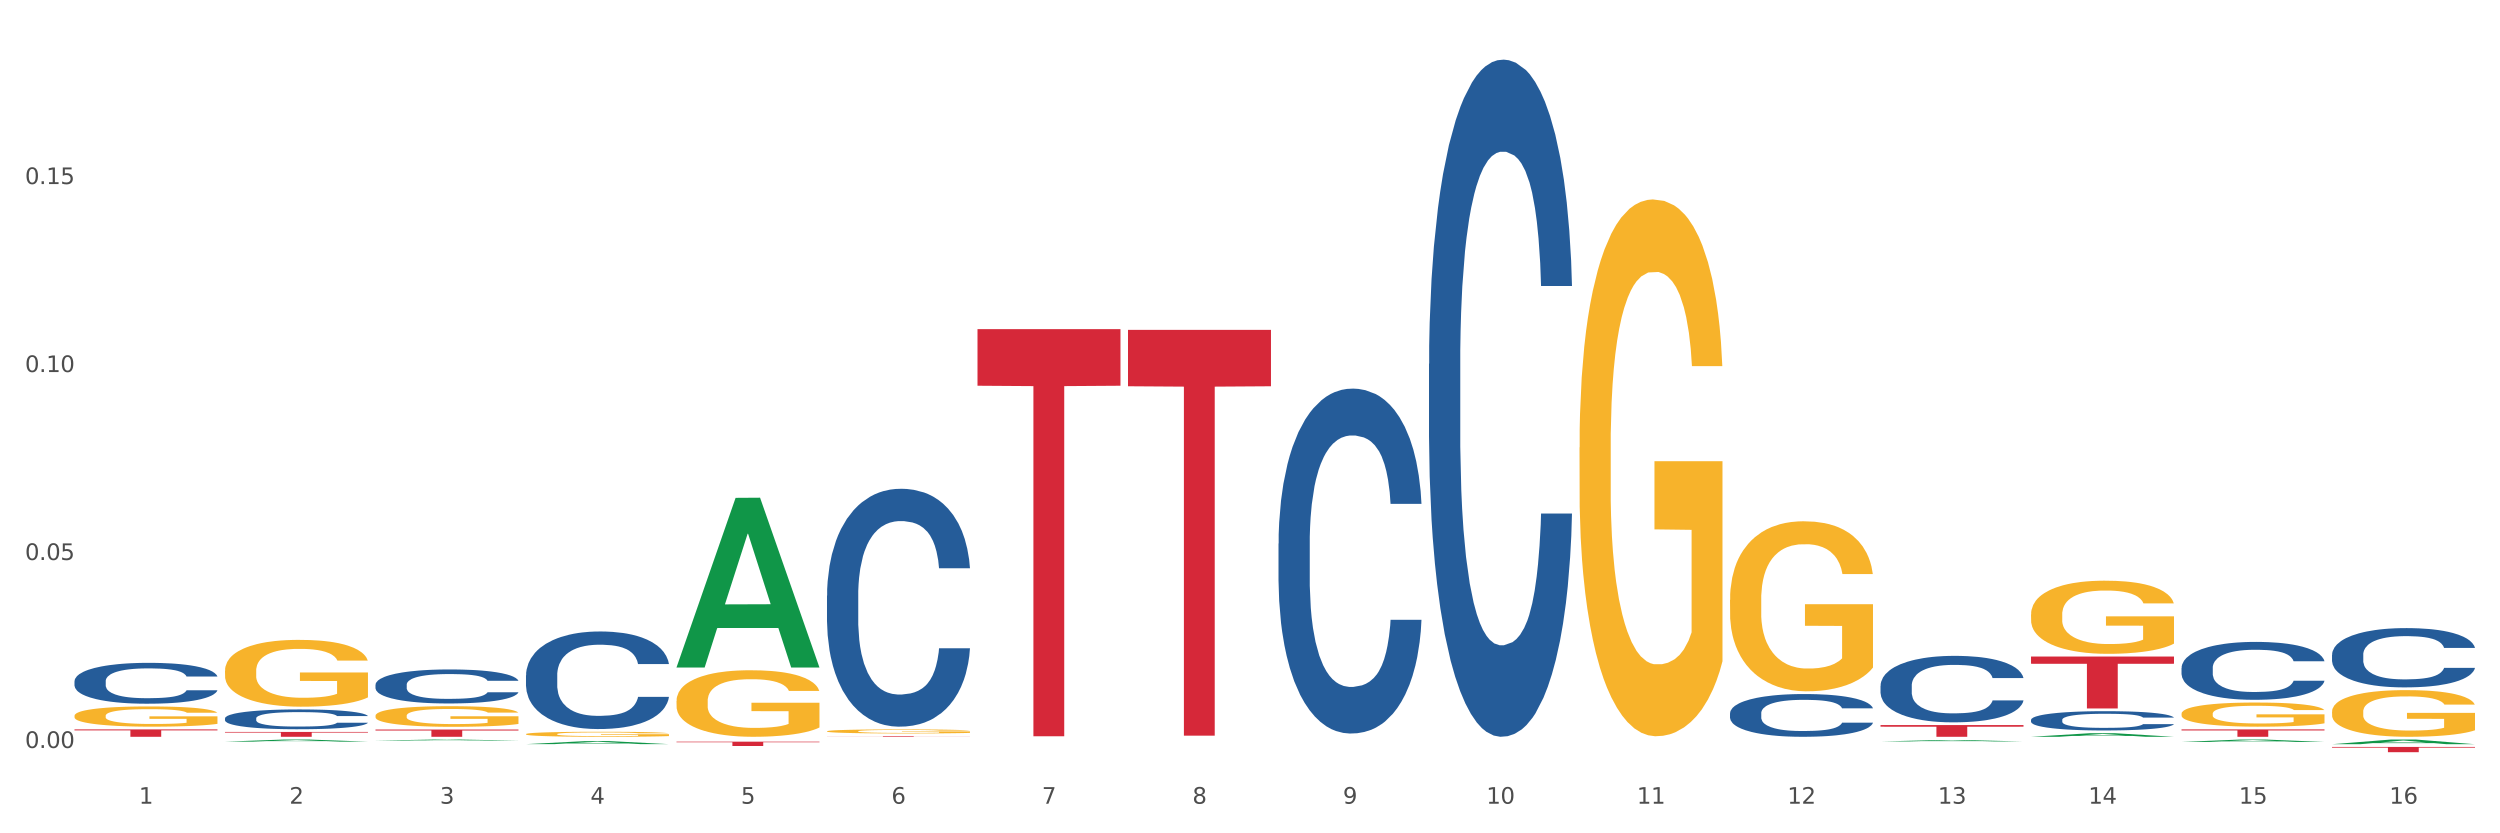 <?xml version="1.0" encoding="utf-8" standalone="no"?>
<!DOCTYPE svg PUBLIC "-//W3C//DTD SVG 1.1//EN"
  "http://www.w3.org/Graphics/SVG/1.1/DTD/svg11.dtd">
<svg xmlns:xlink="http://www.w3.org/1999/xlink" width="1080pt" height="360pt" viewBox="0 0 1080 360" xmlns="http://www.w3.org/2000/svg" version="1.1">
 <rect x="0" y="0" width="1080" height="360" fill="#333333" stroke="none"/>
 <defs>
  <style type="text/css">*{stroke-linejoin: round; stroke-linecap: butt}</style>
 </defs>
 <g id="figure_1">
  <g id="patch_1">
   <path d="M 0 360 
L 1080 360 
L 1080 0 
L 0 0 
z
" style="fill: #ffffff; stroke: #ffffff; stroke-linejoin: miter"/>
  </g>
  <g id="axes_1">
   <g id="matplotlib.axis_1">
    <g id="xtick_1">
     <g id="text_1">
      <!-- 1 -->
      <g style="fill: #4d4d4d" transform="translate(60.004 347.204) scale(0.096 -0.096)">
       <defs>
        <path id="DejaVuSans-31" d="M 794 531 
L 1825 531 
L 1825 4091 
L 703 3866 
L 703 4441 
L 1819 4666 
L 2450 4666 
L 2450 531 
L 3481 531 
L 3481 0 
L 794 0 
L 794 531 
z
" transform="scale(0.016)"/>
       </defs>
       <use xlink:href="#DejaVuSans-31"/>
      </g>
     </g>
    </g>
    <g id="xtick_2">
     <g id="text_2">
      <!-- 2 -->
      <g style="fill: #4d4d4d" transform="translate(125.021 347.204) scale(0.096 -0.096)">
       <defs>
        <path id="DejaVuSans-32" d="M 1228 531 
L 3431 531 
L 3431 0 
L 469 0 
L 469 531 
Q 828 903 1448 1529 
Q 2069 2156 2228 2338 
Q 2531 2678 2651 2914 
Q 2772 3150 2772 3378 
Q 2772 3750 2511 3984 
Q 2250 4219 1831 4219 
Q 1534 4219 1204 4116 
Q 875 4013 500 3803 
L 500 4441 
Q 881 4594 1212 4672 
Q 1544 4750 1819 4750 
Q 2544 4750 2975 4387 
Q 3406 4025 3406 3419 
Q 3406 3131 3298 2873 
Q 3191 2616 2906 2266 
Q 2828 2175 2409 1742 
Q 1991 1309 1228 531 
z
" transform="scale(0.016)"/>
       </defs>
       <use xlink:href="#DejaVuSans-32"/>
      </g>
     </g>
    </g>
    <g id="xtick_3">
     <g id="text_3">
      <!-- 3 -->
      <g style="fill: #4d4d4d" transform="translate(190.039 347.204) scale(0.096 -0.096)">
       <defs>
        <path id="DejaVuSans-33" d="M 2597 2516 
Q 3050 2419 3304 2112 
Q 3559 1806 3559 1356 
Q 3559 666 3084 287 
Q 2609 -91 1734 -91 
Q 1441 -91 1130 -33 
Q 819 25 488 141 
L 488 750 
Q 750 597 1062 519 
Q 1375 441 1716 441 
Q 2309 441 2620 675 
Q 2931 909 2931 1356 
Q 2931 1769 2642 2001 
Q 2353 2234 1838 2234 
L 1294 2234 
L 1294 2753 
L 1863 2753 
Q 2328 2753 2575 2939 
Q 2822 3125 2822 3475 
Q 2822 3834 2567 4026 
Q 2313 4219 1838 4219 
Q 1578 4219 1281 4162 
Q 984 4106 628 3988 
L 628 4550 
Q 988 4650 1302 4700 
Q 1616 4750 1894 4750 
Q 2613 4750 3031 4423 
Q 3450 4097 3450 3541 
Q 3450 3153 3228 2886 
Q 3006 2619 2597 2516 
z
" transform="scale(0.016)"/>
       </defs>
       <use xlink:href="#DejaVuSans-33"/>
      </g>
     </g>
    </g>
    <g id="xtick_4">
     <g id="text_4">
      <!-- 4 -->
      <g style="fill: #4d4d4d" transform="translate(255.056 347.204) scale(0.096 -0.096)">
       <defs>
        <path id="DejaVuSans-34" d="M 2419 4116 
L 825 1625 
L 2419 1625 
L 2419 4116 
z
M 2253 4666 
L 3047 4666 
L 3047 1625 
L 3713 1625 
L 3713 1100 
L 3047 1100 
L 3047 0 
L 2419 0 
L 2419 1100 
L 313 1100 
L 313 1709 
L 2253 4666 
z
" transform="scale(0.016)"/>
       </defs>
       <use xlink:href="#DejaVuSans-34"/>
      </g>
     </g>
    </g>
    <g id="xtick_5">
     <g id="text_5">
      <!-- 5 -->
      <g style="fill: #4d4d4d" transform="translate(320.073 347.204) scale(0.096 -0.096)">
       <defs>
        <path id="DejaVuSans-35" d="M 691 4666 
L 3169 4666 
L 3169 4134 
L 1269 4134 
L 1269 2991 
Q 1406 3038 1543 3061 
Q 1681 3084 1819 3084 
Q 2600 3084 3056 2656 
Q 3513 2228 3513 1497 
Q 3513 744 3044 326 
Q 2575 -91 1722 -91 
Q 1428 -91 1123 -41 
Q 819 9 494 109 
L 494 744 
Q 775 591 1075 516 
Q 1375 441 1709 441 
Q 2250 441 2565 725 
Q 2881 1009 2881 1497 
Q 2881 1984 2565 2268 
Q 2250 2553 1709 2553 
Q 1456 2553 1204 2497 
Q 953 2441 691 2322 
L 691 4666 
z
" transform="scale(0.016)"/>
       </defs>
       <use xlink:href="#DejaVuSans-35"/>
      </g>
     </g>
    </g>
    <g id="xtick_6">
     <g id="text_6">
      <!-- 6 -->
      <g style="fill: #4d4d4d" transform="translate(385.09 347.204) scale(0.096 -0.096)">
       <defs>
        <path id="DejaVuSans-36" d="M 2113 2584 
Q 1688 2584 1439 2293 
Q 1191 2003 1191 1497 
Q 1191 994 1439 701 
Q 1688 409 2113 409 
Q 2538 409 2786 701 
Q 3034 994 3034 1497 
Q 3034 2003 2786 2293 
Q 2538 2584 2113 2584 
z
M 3366 4563 
L 3366 3988 
Q 3128 4100 2886 4159 
Q 2644 4219 2406 4219 
Q 1781 4219 1451 3797 
Q 1122 3375 1075 2522 
Q 1259 2794 1537 2939 
Q 1816 3084 2150 3084 
Q 2853 3084 3261 2657 
Q 3669 2231 3669 1497 
Q 3669 778 3244 343 
Q 2819 -91 2113 -91 
Q 1303 -91 875 529 
Q 447 1150 447 2328 
Q 447 3434 972 4092 
Q 1497 4750 2381 4750 
Q 2619 4750 2861 4703 
Q 3103 4656 3366 4563 
z
" transform="scale(0.016)"/>
       </defs>
       <use xlink:href="#DejaVuSans-36"/>
      </g>
     </g>
    </g>
    <g id="xtick_7">
     <g id="text_7">
      <!-- 7 -->
      <g style="fill: #4d4d4d" transform="translate(450.108 347.204) scale(0.096 -0.096)">
       <defs>
        <path id="DejaVuSans-37" d="M 525 4666 
L 3525 4666 
L 3525 4397 
L 1831 0 
L 1172 0 
L 2766 4134 
L 525 4134 
L 525 4666 
z
" transform="scale(0.016)"/>
       </defs>
       <use xlink:href="#DejaVuSans-37"/>
      </g>
     </g>
    </g>
    <g id="xtick_8">
     <g id="text_8">
      <!-- 8 -->
      <g style="fill: #4d4d4d" transform="translate(515.125 347.204) scale(0.096 -0.096)">
       <defs>
        <path id="DejaVuSans-38" d="M 2034 2216 
Q 1584 2216 1326 1975 
Q 1069 1734 1069 1313 
Q 1069 891 1326 650 
Q 1584 409 2034 409 
Q 2484 409 2743 651 
Q 3003 894 3003 1313 
Q 3003 1734 2745 1975 
Q 2488 2216 2034 2216 
z
M 1403 2484 
Q 997 2584 770 2862 
Q 544 3141 544 3541 
Q 544 4100 942 4425 
Q 1341 4750 2034 4750 
Q 2731 4750 3128 4425 
Q 3525 4100 3525 3541 
Q 3525 3141 3298 2862 
Q 3072 2584 2669 2484 
Q 3125 2378 3379 2068 
Q 3634 1759 3634 1313 
Q 3634 634 3220 271 
Q 2806 -91 2034 -91 
Q 1263 -91 848 271 
Q 434 634 434 1313 
Q 434 1759 690 2068 
Q 947 2378 1403 2484 
z
M 1172 3481 
Q 1172 3119 1398 2916 
Q 1625 2713 2034 2713 
Q 2441 2713 2670 2916 
Q 2900 3119 2900 3481 
Q 2900 3844 2670 4047 
Q 2441 4250 2034 4250 
Q 1625 4250 1398 4047 
Q 1172 3844 1172 3481 
z
" transform="scale(0.016)"/>
       </defs>
       <use xlink:href="#DejaVuSans-38"/>
      </g>
     </g>
    </g>
    <g id="xtick_9">
     <g id="text_9">
      <!-- 9 -->
      <g style="fill: #4d4d4d" transform="translate(580.142 347.204) scale(0.096 -0.096)">
       <defs>
        <path id="DejaVuSans-39" d="M 703 97 
L 703 672 
Q 941 559 1184 500 
Q 1428 441 1663 441 
Q 2288 441 2617 861 
Q 2947 1281 2994 2138 
Q 2813 1869 2534 1725 
Q 2256 1581 1919 1581 
Q 1219 1581 811 2004 
Q 403 2428 403 3163 
Q 403 3881 828 4315 
Q 1253 4750 1959 4750 
Q 2769 4750 3195 4129 
Q 3622 3509 3622 2328 
Q 3622 1225 3098 567 
Q 2575 -91 1691 -91 
Q 1453 -91 1209 -44 
Q 966 3 703 97 
z
M 1959 2075 
Q 2384 2075 2632 2365 
Q 2881 2656 2881 3163 
Q 2881 3666 2632 3958 
Q 2384 4250 1959 4250 
Q 1534 4250 1286 3958 
Q 1038 3666 1038 3163 
Q 1038 2656 1286 2365 
Q 1534 2075 1959 2075 
z
" transform="scale(0.016)"/>
       </defs>
       <use xlink:href="#DejaVuSans-39"/>
      </g>
     </g>
    </g>
    <g id="xtick_10">
     <g id="text_10">
      <!-- 10 -->
      <g style="fill: #4d4d4d" transform="translate(642.105 347.204) scale(0.096 -0.096)">
       <defs>
        <path id="DejaVuSans-30" d="M 2034 4250 
Q 1547 4250 1301 3770 
Q 1056 3291 1056 2328 
Q 1056 1369 1301 889 
Q 1547 409 2034 409 
Q 2525 409 2770 889 
Q 3016 1369 3016 2328 
Q 3016 3291 2770 3770 
Q 2525 4250 2034 4250 
z
M 2034 4750 
Q 2819 4750 3233 4129 
Q 3647 3509 3647 2328 
Q 3647 1150 3233 529 
Q 2819 -91 2034 -91 
Q 1250 -91 836 529 
Q 422 1150 422 2328 
Q 422 3509 836 4129 
Q 1250 4750 2034 4750 
z
" transform="scale(0.016)"/>
       </defs>
       <use xlink:href="#DejaVuSans-31"/>
       <use xlink:href="#DejaVuSans-30" transform="translate(63.623 0)"/>
      </g>
     </g>
    </g>
    <g id="xtick_11">
     <g id="text_11">
      <!-- 11 -->
      <g style="fill: #4d4d4d" transform="translate(707.123 347.204) scale(0.096 -0.096)">
       <use xlink:href="#DejaVuSans-31"/>
       <use xlink:href="#DejaVuSans-31" transform="translate(63.623 0)"/>
      </g>
     </g>
    </g>
    <g id="xtick_12">
     <g id="text_12">
      <!-- 12 -->
      <g style="fill: #4d4d4d" transform="translate(772.14 347.204) scale(0.096 -0.096)">
       <use xlink:href="#DejaVuSans-31"/>
       <use xlink:href="#DejaVuSans-32" transform="translate(63.623 0)"/>
      </g>
     </g>
    </g>
    <g id="xtick_13">
     <g id="text_13">
      <!-- 13 -->
      <g style="fill: #4d4d4d" transform="translate(837.157 347.204) scale(0.096 -0.096)">
       <use xlink:href="#DejaVuSans-31"/>
       <use xlink:href="#DejaVuSans-33" transform="translate(63.623 0)"/>
      </g>
     </g>
    </g>
    <g id="xtick_14">
     <g id="text_14">
      <!-- 14 -->
      <g style="fill: #4d4d4d" transform="translate(902.174 347.204) scale(0.096 -0.096)">
       <use xlink:href="#DejaVuSans-31"/>
       <use xlink:href="#DejaVuSans-34" transform="translate(63.623 0)"/>
      </g>
     </g>
    </g>
    <g id="xtick_15">
     <g id="text_15">
      <!-- 15 -->
      <g style="fill: #4d4d4d" transform="translate(967.192 347.204) scale(0.096 -0.096)">
       <use xlink:href="#DejaVuSans-31"/>
       <use xlink:href="#DejaVuSans-35" transform="translate(63.623 0)"/>
      </g>
     </g>
    </g>
    <g id="xtick_16">
     <g id="text_16">
      <!-- 16 -->
      <g style="fill: #4d4d4d" transform="translate(1032.209 347.204) scale(0.096 -0.096)">
       <use xlink:href="#DejaVuSans-31"/>
       <use xlink:href="#DejaVuSans-36" transform="translate(63.623 0)"/>
      </g>
     </g>
    </g>
    <g id="xtick_17"/>
    <g id="xtick_18"/>
    <g id="xtick_19"/>
    <g id="xtick_20"/>
    <g id="xtick_21"/>
    <g id="xtick_22"/>
    <g id="xtick_23"/>
    <g id="xtick_24"/>
    <g id="xtick_25"/>
    <g id="xtick_26"/>
    <g id="xtick_27"/>
    <g id="xtick_28"/>
    <g id="xtick_29"/>
    <g id="xtick_30"/>
    <g id="xtick_31"/>
   </g>
   <g id="matplotlib.axis_2">
    <g id="ytick_1">
     <g id="text_17">
      <!-- 0.00 -->
      <g style="fill: #4d4d4d" transform="translate(10.8 323.118) scale(0.096 -0.096)">
       <defs>
        <path id="DejaVuSans-2e" d="M 684 794 
L 1344 794 
L 1344 0 
L 684 0 
L 684 794 
z
" transform="scale(0.016)"/>
       </defs>
       <use xlink:href="#DejaVuSans-30"/>
       <use xlink:href="#DejaVuSans-2e" transform="translate(63.623 0)"/>
       <use xlink:href="#DejaVuSans-30" transform="translate(95.41 0)"/>
       <use xlink:href="#DejaVuSans-30" transform="translate(159.033 0)"/>
      </g>
     </g>
    </g>
    <g id="ytick_2">
     <g id="text_18">
      <!-- 0.05 -->
      <g style="fill: #4d4d4d" transform="translate(10.8 241.918) scale(0.096 -0.096)">
       <use xlink:href="#DejaVuSans-30"/>
       <use xlink:href="#DejaVuSans-2e" transform="translate(63.623 0)"/>
       <use xlink:href="#DejaVuSans-30" transform="translate(95.41 0)"/>
       <use xlink:href="#DejaVuSans-35" transform="translate(159.033 0)"/>
      </g>
     </g>
    </g>
    <g id="ytick_3">
     <g id="text_19">
      <!-- 0.10 -->
      <g style="fill: #4d4d4d" transform="translate(10.8 160.719) scale(0.096 -0.096)">
       <use xlink:href="#DejaVuSans-30"/>
       <use xlink:href="#DejaVuSans-2e" transform="translate(63.623 0)"/>
       <use xlink:href="#DejaVuSans-31" transform="translate(95.41 0)"/>
       <use xlink:href="#DejaVuSans-30" transform="translate(159.033 0)"/>
      </g>
     </g>
    </g>
    <g id="ytick_4">
     <g id="text_20">
      <!-- 0.15 -->
      <g style="fill: #4d4d4d" transform="translate(10.8 79.519) scale(0.096 -0.096)">
       <use xlink:href="#DejaVuSans-30"/>
       <use xlink:href="#DejaVuSans-2e" transform="translate(63.623 0)"/>
       <use xlink:href="#DejaVuSans-31" transform="translate(95.41 0)"/>
       <use xlink:href="#DejaVuSans-35" transform="translate(159.033 0)"/>
      </g>
     </g>
    </g>
    <g id="ytick_5"/>
    <g id="ytick_6"/>
    <g id="ytick_7"/>
    <g id="ytick_8"/>
   </g>
   <g id="PolyCollection_1">
    <path d="M 97.192 316.206 
L 158.959 316.206 
L 158.959 316.496 
L 134.662 316.498 
L 134.662 318.296 
L 121.343 318.296 
L 121.343 316.498 
L 97.192 316.496 
L 97.192 316.208 
L 97.192 316.206 
z
" clip-path="url(#p18b6aa6d9d)" style="fill: #d62839"/>
    <path d="M 162.209 315.163 
L 223.976 315.163 
L 223.976 315.598 
L 199.679 315.601 
L 199.679 318.296 
L 186.36 318.296 
L 186.36 315.601 
L 162.209 315.598 
L 162.209 315.166 
L 162.209 315.163 
z
" clip-path="url(#p18b6aa6d9d)" style="fill: #d62839"/>
    <path d="M 292.244 320.397 
L 354.01 320.397 
L 354.01 320.659 
L 329.714 320.661 
L 329.714 322.282 
L 316.394 322.282 
L 316.394 320.661 
L 292.244 320.659 
L 292.244 320.399 
L 292.244 320.397 
z
" clip-path="url(#p18b6aa6d9d)" style="fill: #d62839"/>
    <path d="M 357.261 318.027 
L 419.028 318.027 
L 419.028 318.064 
L 394.731 318.064 
L 394.731 318.296 
L 381.412 318.296 
L 381.412 318.064 
L 357.261 318.064 
L 357.261 318.027 
L 357.261 318.027 
z
" clip-path="url(#p18b6aa6d9d)" style="fill: #d62839"/>
    <path d="M 32.175 315.098 
L 93.941 315.098 
L 93.941 315.543 
L 69.645 315.546 
L 69.645 318.296 
L 56.325 318.296 
L 56.325 315.546 
L 32.175 315.543 
L 32.175 315.101 
L 32.175 315.098 
z
" clip-path="url(#p18b6aa6d9d)" style="fill: #d62839"/>
    <path d="M 812.382 313.23 
L 874.148 313.23 
L 874.148 313.934 
L 849.852 313.939 
L 849.852 318.296 
L 836.532 318.296 
L 836.532 313.939 
L 812.382 313.934 
L 812.382 313.235 
L 812.382 313.23 
z
" clip-path="url(#p18b6aa6d9d)" style="fill: #d62839"/>
    <path d="M 487.296 142.501 
L 549.062 142.501 
L 549.062 166.864 
L 524.765 167.029 
L 524.765 317.817 
L 511.446 317.817 
L 511.446 167.029 
L 487.296 166.864 
L 487.296 142.666 
L 487.296 142.501 
z
" clip-path="url(#p18b6aa6d9d)" style="fill: #d62839"/>
    <path d="M 422.278 142.195 
L 484.045 142.195 
L 484.045 166.637 
L 459.748 166.802 
L 459.748 318.079 
L 446.429 318.079 
L 446.429 166.802 
L 422.278 166.637 
L 422.278 142.36 
L 422.278 142.195 
z
" clip-path="url(#p18b6aa6d9d)" style="fill: #d62839"/>
    <path d="M 877.399 283.63 
L 939.166 283.63 
L 939.166 286.746 
L 914.869 286.767 
L 914.869 306.05 
L 901.549 306.05 
L 901.549 286.767 
L 877.399 286.746 
L 877.399 283.651 
L 877.399 283.63 
z
" clip-path="url(#p18b6aa6d9d)" style="fill: #d62839"/>
    <path d="M 1007.434 322.678 
L 1069.2 322.678 
L 1069.2 322.994 
L 1044.903 322.996 
L 1044.903 324.95 
L 1031.584 324.95 
L 1031.584 322.996 
L 1007.434 322.994 
L 1007.434 322.681 
L 1007.434 322.678 
z
" clip-path="url(#p18b6aa6d9d)" style="fill: #d62839"/>
    <path d="M 942.416 315.111 
L 1004.183 315.111 
L 1004.183 315.554 
L 979.886 315.557 
L 979.886 318.296 
L 966.567 318.296 
L 966.567 315.557 
L 942.416 315.554 
L 942.416 315.114 
L 942.416 315.111 
z
" clip-path="url(#p18b6aa6d9d)" style="fill: #d62839"/>
    <path d="M 942.416 308.32 
L 942.489 308.31 
L 942.489 307.967 
L 942.635 307.671 
L 943.364 306.956 
L 944.458 306.365 
L 945.26 306.05 
L 946.063 305.793 
L 947.011 305.536 
L 948.177 305.269 
L 950.292 304.878 
L 951.605 304.677 
L 953.209 304.468 
L 956.126 304.162 
L 958.241 303.991 
L 960.429 303.848 
L 964.002 303.676 
L 966.335 303.6 
L 968.815 303.543 
L 971.805 303.504 
L 974.065 303.495 
L 979.024 303.524 
L 983.254 303.609 
L 985.296 303.676 
L 987.921 303.791 
L 989.306 303.867 
L 991.567 304.019 
L 993.901 304.22 
L 995.505 304.391 
L 997.911 304.715 
L 999.734 305.04 
L 1001.412 305.44 
L 1002.287 305.717 
L 1002.943 305.974 
L 1003.526 306.27 
L 1004.11 306.737 
L 990.984 306.737 
L 990.473 306.403 
L 989.671 306.089 
L 988.504 305.783 
L 987.483 305.593 
L 985.733 305.354 
L 984.129 305.202 
L 982.451 305.087 
L 980.41 304.992 
L 978.805 304.944 
L 976.545 304.906 
L 972.096 304.916 
L 969.106 304.992 
L 967.065 305.087 
L 965.752 305.173 
L 964.585 305.269 
L 963.273 305.402 
L 961.741 305.602 
L 960.647 305.783 
L 959.553 306.012 
L 958.678 306.241 
L 957.876 306.508 
L 957.22 306.794 
L 956.709 307.09 
L 956.272 307.452 
L 955.907 308.053 
L 955.907 309.359 
L 956.053 309.655 
L 956.418 310.046 
L 956.855 310.341 
L 957.585 310.694 
L 958.241 310.933 
L 959.481 311.276 
L 960.866 311.562 
L 961.96 311.743 
L 963.054 311.896 
L 964.95 312.106 
L 967.065 312.277 
L 968.888 312.382 
L 971.367 312.477 
L 973.044 312.516 
L 974.503 312.535 
L 978.076 312.535 
L 980.628 312.506 
L 983.472 312.439 
L 985.66 312.353 
L 987.483 312.249 
L 989.525 312.077 
L 990.838 311.915 
L 990.838 309.922 
L 974.795 309.912 
L 974.795 308.587 
L 1004.183 308.587 
L 1004.183 312.477 
L 1002.943 312.678 
L 1001.558 312.859 
L 1000.099 313.021 
L 997.911 313.221 
L 995.286 313.412 
L 992.953 313.545 
L 990.473 313.66 
L 987.556 313.765 
L 983.764 313.86 
L 981.431 313.898 
L 978.514 313.927 
L 975.086 313.936 
L 972.096 313.917 
L 969.179 313.87 
L 966.117 313.784 
L 963.127 313.66 
L 960.866 313.536 
L 958.605 313.383 
L 956.199 313.183 
L 954.303 312.992 
L 952.844 312.821 
L 951.24 312.601 
L 949.49 312.315 
L 948.177 312.058 
L 947.011 311.791 
L 945.771 311.448 
L 944.896 311.152 
L 944.021 310.78 
L 943.51 310.504 
L 942.927 310.074 
L 942.489 309.474 
L 942.416 308.32 
z
" clip-path="url(#p18b6aa6d9d)" style="fill: #f7b32b"/>
    <path d="M 747.365 308.123 
L 747.438 308.106 
L 747.438 307.634 
L 747.657 306.993 
L 748.46 305.812 
L 749.482 304.917 
L 751.234 303.872 
L 752.183 303.433 
L 753.424 302.944 
L 755.98 302.151 
L 758.9 301.476 
L 760.944 301.105 
L 762.478 300.869 
L 765.909 300.447 
L 767.88 300.261 
L 769.925 300.109 
L 771.677 300.008 
L 774.597 299.89 
L 776.934 299.839 
L 779.635 299.823 
L 781.898 299.839 
L 784.892 299.907 
L 789.272 300.109 
L 790.952 300.227 
L 793.215 300.43 
L 795.551 300.7 
L 797.449 300.97 
L 799.64 301.358 
L 801.903 301.864 
L 804.093 302.505 
L 805.627 303.095 
L 806.868 303.72 
L 807.963 304.479 
L 808.766 305.306 
L 809.131 305.997 
L 795.77 305.997 
L 795.405 305.373 
L 794.675 304.698 
L 793.945 304.243 
L 793.142 303.872 
L 791.901 303.45 
L 790.806 303.18 
L 788.98 302.859 
L 787.301 302.657 
L 785.914 302.539 
L 784.235 302.437 
L 780.657 302.336 
L 778.102 302.336 
L 776.496 302.37 
L 774.524 302.454 
L 772.845 302.572 
L 770.874 302.775 
L 769.341 302.994 
L 767.807 303.281 
L 766.931 303.483 
L 765.617 303.855 
L 764.741 304.158 
L 763.573 304.681 
L 762.916 305.052 
L 761.748 306.014 
L 761.237 306.723 
L 761.018 307.212 
L 760.871 307.752 
L 760.871 310.384 
L 761.31 311.565 
L 761.675 312.071 
L 762.259 312.644 
L 763.354 313.387 
L 764.96 314.112 
L 766.639 314.635 
L 768.026 314.955 
L 769.341 315.192 
L 770.655 315.377 
L 772.261 315.546 
L 773.575 315.647 
L 775.546 315.748 
L 777.883 315.799 
L 779.708 315.799 
L 783.432 315.715 
L 785.111 315.63 
L 786.717 315.512 
L 788.469 315.327 
L 789.856 315.124 
L 790.66 314.972 
L 791.974 314.652 
L 792.996 314.314 
L 793.872 313.926 
L 794.456 313.589 
L 795.113 313.083 
L 795.624 312.509 
L 795.77 312.206 
L 809.131 312.206 
L 808.839 312.813 
L 808.328 313.403 
L 807.306 314.196 
L 806.503 314.652 
L 805.262 315.209 
L 803.947 315.681 
L 802.122 316.204 
L 800.443 316.592 
L 798.691 316.929 
L 796.792 317.233 
L 793.361 317.655 
L 792.12 317.773 
L 789.491 317.975 
L 787.447 318.093 
L 784.454 318.212 
L 781.387 318.279 
L 778.175 318.296 
L 775.327 318.262 
L 772.188 318.161 
L 770.217 318.06 
L 768.026 317.908 
L 765.471 317.672 
L 763.062 317.385 
L 760.798 317.047 
L 758.681 316.659 
L 756.71 316.221 
L 754.155 315.495 
L 752.256 314.787 
L 750.869 314.129 
L 749.92 313.572 
L 748.971 312.864 
L 748.46 312.374 
L 747.657 311.193 
L 747.365 310.097 
L 747.365 308.123 
z
" clip-path="url(#p18b6aa6d9d)" style="fill: #255c99"/>
    <path d="M 812.382 296.237 
L 812.455 296.211 
L 812.455 295.476 
L 812.674 294.48 
L 813.477 292.643 
L 814.499 291.253 
L 816.251 289.626 
L 817.201 288.944 
L 818.442 288.184 
L 820.997 286.951 
L 823.917 285.901 
L 825.962 285.324 
L 827.495 284.957 
L 830.926 284.301 
L 832.898 284.013 
L 834.942 283.777 
L 836.694 283.619 
L 839.615 283.436 
L 841.951 283.357 
L 844.652 283.331 
L 846.916 283.357 
L 849.909 283.462 
L 854.29 283.777 
L 855.969 283.96 
L 858.232 284.275 
L 860.568 284.695 
L 862.467 285.114 
L 864.657 285.718 
L 866.92 286.505 
L 869.111 287.502 
L 870.644 288.42 
L 871.885 289.39 
L 872.98 290.571 
L 873.783 291.856 
L 874.148 292.932 
L 860.787 292.932 
L 860.422 291.961 
L 859.692 290.912 
L 858.962 290.204 
L 858.159 289.626 
L 856.918 288.971 
L 855.823 288.551 
L 853.998 288.052 
L 852.318 287.738 
L 850.931 287.554 
L 849.252 287.397 
L 845.674 287.239 
L 843.119 287.239 
L 841.513 287.292 
L 839.542 287.423 
L 837.862 287.607 
L 835.891 287.921 
L 834.358 288.262 
L 832.825 288.708 
L 831.949 289.023 
L 830.634 289.6 
L 829.758 290.072 
L 828.59 290.886 
L 827.933 291.463 
L 826.765 292.958 
L 826.254 294.06 
L 826.035 294.821 
L 825.889 295.66 
L 825.889 299.752 
L 826.327 301.589 
L 826.692 302.376 
L 827.276 303.267 
L 828.371 304.422 
L 829.977 305.55 
L 831.657 306.363 
L 833.044 306.861 
L 834.358 307.229 
L 835.672 307.517 
L 837.278 307.78 
L 838.592 307.937 
L 840.564 308.094 
L 842.9 308.173 
L 844.725 308.173 
L 848.449 308.042 
L 850.128 307.911 
L 851.734 307.727 
L 853.486 307.438 
L 854.874 307.124 
L 855.677 306.888 
L 856.991 306.389 
L 858.013 305.865 
L 858.889 305.261 
L 859.473 304.737 
L 860.13 303.95 
L 860.641 303.058 
L 860.787 302.585 
L 874.148 302.585 
L 873.856 303.53 
L 873.345 304.448 
L 872.323 305.681 
L 871.52 306.389 
L 870.279 307.255 
L 868.965 307.989 
L 867.139 308.803 
L 865.46 309.406 
L 863.708 309.931 
L 861.81 310.403 
L 858.378 311.059 
L 857.137 311.242 
L 854.509 311.557 
L 852.464 311.741 
L 849.471 311.924 
L 846.405 312.029 
L 843.192 312.055 
L 840.345 312.003 
L 837.205 311.846 
L 835.234 311.688 
L 833.044 311.452 
L 830.488 311.085 
L 828.079 310.639 
L 825.816 310.114 
L 823.698 309.511 
L 821.727 308.829 
L 819.172 307.701 
L 817.274 306.599 
L 815.886 305.576 
L 814.937 304.71 
L 813.988 303.608 
L 813.477 302.848 
L 812.674 301.011 
L 812.382 299.306 
L 812.382 296.237 
z
" clip-path="url(#p18b6aa6d9d)" style="fill: #255c99"/>
    <path d="M 942.416 288.542 
L 942.489 288.519 
L 942.489 287.879 
L 942.708 287.011 
L 943.512 285.412 
L 944.534 284.201 
L 946.286 282.784 
L 947.235 282.19 
L 948.476 281.527 
L 951.032 280.453 
L 953.952 279.539 
L 955.996 279.037 
L 957.529 278.717 
L 960.961 278.146 
L 962.932 277.894 
L 964.976 277.689 
L 966.729 277.551 
L 969.649 277.391 
L 971.985 277.323 
L 974.687 277.3 
L 976.95 277.323 
L 979.943 277.414 
L 984.324 277.689 
L 986.003 277.848 
L 988.267 278.123 
L 990.603 278.488 
L 992.501 278.854 
L 994.691 279.379 
L 996.955 280.065 
L 999.145 280.933 
L 1000.678 281.733 
L 1001.919 282.578 
L 1003.015 283.606 
L 1003.818 284.726 
L 1004.183 285.663 
L 990.822 285.663 
L 990.457 284.818 
L 989.727 283.904 
L 988.997 283.287 
L 988.194 282.784 
L 986.952 282.213 
L 985.857 281.847 
L 984.032 281.413 
L 982.353 281.139 
L 980.966 280.979 
L 979.286 280.842 
L 975.709 280.705 
L 973.154 280.705 
L 971.547 280.75 
L 969.576 280.865 
L 967.897 281.025 
L 965.926 281.299 
L 964.392 281.596 
L 962.859 281.984 
L 961.983 282.258 
L 960.669 282.761 
L 959.793 283.172 
L 958.625 283.881 
L 957.967 284.383 
L 956.799 285.686 
L 956.288 286.645 
L 956.069 287.308 
L 955.923 288.039 
L 955.923 291.604 
L 956.361 293.203 
L 956.726 293.889 
L 957.31 294.666 
L 958.406 295.671 
L 960.012 296.653 
L 961.691 297.362 
L 963.078 297.796 
L 964.392 298.116 
L 965.707 298.367 
L 967.313 298.596 
L 968.627 298.733 
L 970.598 298.87 
L 972.935 298.938 
L 974.76 298.938 
L 978.483 298.824 
L 980.163 298.71 
L 981.769 298.55 
L 983.521 298.299 
L 984.908 298.024 
L 985.711 297.819 
L 987.025 297.385 
L 988.048 296.928 
L 988.924 296.402 
L 989.508 295.945 
L 990.165 295.26 
L 990.676 294.483 
L 990.822 294.071 
L 1004.183 294.071 
L 1003.891 294.894 
L 1003.38 295.694 
L 1002.358 296.768 
L 1001.554 297.385 
L 1000.313 298.139 
L 998.999 298.778 
L 997.174 299.487 
L 995.495 300.012 
L 993.742 300.469 
L 991.844 300.881 
L 988.413 301.452 
L 987.171 301.612 
L 984.543 301.886 
L 982.499 302.046 
L 979.505 302.206 
L 976.439 302.297 
L 973.227 302.32 
L 970.379 302.274 
L 967.24 302.137 
L 965.268 302 
L 963.078 301.795 
L 960.523 301.475 
L 958.114 301.086 
L 955.85 300.629 
L 953.733 300.104 
L 951.762 299.51 
L 949.206 298.527 
L 947.308 297.567 
L 945.921 296.676 
L 944.972 295.922 
L 944.023 294.963 
L 943.512 294.3 
L 942.708 292.701 
L 942.416 291.215 
L 942.416 288.542 
z
" clip-path="url(#p18b6aa6d9d)" style="fill: #255c99"/>
    <path d="M 877.399 310.97 
L 877.472 310.962 
L 877.472 310.749 
L 877.691 310.46 
L 878.494 309.927 
L 879.516 309.524 
L 881.269 309.052 
L 882.218 308.854 
L 883.459 308.633 
L 886.014 308.275 
L 888.935 307.971 
L 890.979 307.803 
L 892.512 307.696 
L 895.944 307.506 
L 897.915 307.422 
L 899.959 307.354 
L 901.711 307.308 
L 904.632 307.255 
L 906.968 307.232 
L 909.67 307.224 
L 911.933 307.232 
L 914.926 307.263 
L 919.307 307.354 
L 920.986 307.407 
L 923.249 307.499 
L 925.586 307.62 
L 927.484 307.742 
L 929.674 307.917 
L 931.938 308.146 
L 934.128 308.435 
L 935.661 308.701 
L 936.902 308.983 
L 937.997 309.326 
L 938.8 309.699 
L 939.166 310.011 
L 925.805 310.011 
L 925.44 309.729 
L 924.71 309.425 
L 923.979 309.219 
L 923.176 309.052 
L 921.935 308.861 
L 920.84 308.739 
L 919.015 308.595 
L 917.336 308.503 
L 915.948 308.45 
L 914.269 308.404 
L 910.692 308.359 
L 908.136 308.359 
L 906.53 308.374 
L 904.559 308.412 
L 902.88 308.465 
L 900.908 308.557 
L 899.375 308.656 
L 897.842 308.785 
L 896.966 308.876 
L 895.652 309.044 
L 894.775 309.181 
L 893.607 309.417 
L 892.95 309.584 
L 891.782 310.018 
L 891.271 310.338 
L 891.052 310.559 
L 890.906 310.802 
L 890.906 311.99 
L 891.344 312.523 
L 891.709 312.751 
L 892.293 313.01 
L 893.388 313.345 
L 894.995 313.672 
L 896.674 313.908 
L 898.061 314.053 
L 899.375 314.16 
L 900.689 314.243 
L 902.296 314.32 
L 903.61 314.365 
L 905.581 314.411 
L 907.917 314.434 
L 909.743 314.434 
L 913.466 314.396 
L 915.145 314.358 
L 916.751 314.304 
L 918.504 314.221 
L 919.891 314.129 
L 920.694 314.061 
L 922.008 313.916 
L 923.03 313.764 
L 923.906 313.589 
L 924.491 313.436 
L 925.148 313.208 
L 925.659 312.949 
L 925.805 312.812 
L 939.166 312.812 
L 938.873 313.086 
L 938.362 313.353 
L 937.34 313.711 
L 936.537 313.916 
L 935.296 314.167 
L 933.982 314.38 
L 932.157 314.616 
L 930.477 314.792 
L 928.725 314.944 
L 926.827 315.081 
L 923.395 315.271 
L 922.154 315.324 
L 919.526 315.416 
L 917.482 315.469 
L 914.488 315.522 
L 911.422 315.553 
L 908.209 315.56 
L 905.362 315.545 
L 902.223 315.499 
L 900.251 315.454 
L 898.061 315.385 
L 895.506 315.279 
L 893.096 315.149 
L 890.833 314.997 
L 888.716 314.822 
L 886.744 314.624 
L 884.189 314.297 
L 882.291 313.977 
L 880.904 313.68 
L 879.954 313.429 
L 879.005 313.109 
L 878.494 312.888 
L 877.691 312.355 
L 877.399 311.861 
L 877.399 310.97 
z
" clip-path="url(#p18b6aa6d9d)" style="fill: #255c99"/>
    <path d="M 1007.434 282.846 
L 1007.507 282.823 
L 1007.507 282.168 
L 1007.726 281.279 
L 1008.529 279.641 
L 1009.551 278.401 
L 1011.303 276.951 
L 1012.252 276.342 
L 1013.493 275.664 
L 1016.049 274.564 
L 1018.969 273.629 
L 1021.013 273.114 
L 1022.547 272.786 
L 1025.978 272.201 
L 1027.949 271.944 
L 1029.994 271.734 
L 1031.746 271.593 
L 1034.666 271.429 
L 1037.003 271.359 
L 1039.704 271.336 
L 1041.967 271.359 
L 1044.961 271.453 
L 1049.341 271.734 
L 1051.021 271.897 
L 1053.284 272.178 
L 1055.62 272.552 
L 1057.518 272.927 
L 1059.709 273.465 
L 1061.972 274.167 
L 1064.162 275.056 
L 1065.696 275.875 
L 1066.937 276.74 
L 1068.032 277.793 
L 1068.835 278.939 
L 1069.2 279.899 
L 1055.839 279.899 
L 1055.474 279.033 
L 1054.744 278.097 
L 1054.014 277.465 
L 1053.211 276.951 
L 1051.97 276.366 
L 1050.875 275.992 
L 1049.049 275.547 
L 1047.37 275.266 
L 1045.983 275.103 
L 1044.304 274.962 
L 1040.726 274.822 
L 1038.171 274.822 
L 1036.565 274.869 
L 1034.593 274.986 
L 1032.914 275.149 
L 1030.943 275.43 
L 1029.41 275.734 
L 1027.876 276.132 
L 1027 276.413 
L 1025.686 276.927 
L 1024.81 277.348 
L 1023.642 278.074 
L 1022.985 278.588 
L 1021.817 279.922 
L 1021.306 280.905 
L 1021.086 281.583 
L 1020.94 282.332 
L 1020.94 285.981 
L 1021.379 287.619 
L 1021.744 288.321 
L 1022.328 289.116 
L 1023.423 290.146 
L 1025.029 291.152 
L 1026.708 291.877 
L 1028.095 292.322 
L 1029.41 292.649 
L 1030.724 292.906 
L 1032.33 293.14 
L 1033.644 293.281 
L 1035.615 293.421 
L 1037.952 293.491 
L 1039.777 293.491 
L 1043.501 293.374 
L 1045.18 293.257 
L 1046.786 293.094 
L 1048.538 292.836 
L 1049.925 292.556 
L 1050.728 292.345 
L 1052.043 291.9 
L 1053.065 291.433 
L 1053.941 290.894 
L 1054.525 290.427 
L 1055.182 289.725 
L 1055.693 288.929 
L 1055.839 288.508 
L 1069.2 288.508 
L 1068.908 289.35 
L 1068.397 290.169 
L 1067.375 291.269 
L 1066.572 291.9 
L 1065.33 292.672 
L 1064.016 293.328 
L 1062.191 294.053 
L 1060.512 294.591 
L 1058.76 295.059 
L 1056.861 295.48 
L 1053.43 296.065 
L 1052.189 296.229 
L 1049.56 296.509 
L 1047.516 296.673 
L 1044.523 296.837 
L 1041.456 296.93 
L 1038.244 296.954 
L 1035.396 296.907 
L 1032.257 296.767 
L 1030.286 296.626 
L 1028.095 296.416 
L 1025.54 296.088 
L 1023.131 295.69 
L 1020.867 295.223 
L 1018.75 294.684 
L 1016.779 294.076 
L 1014.224 293.07 
L 1012.325 292.088 
L 1010.938 291.175 
L 1009.989 290.403 
L 1009.04 289.421 
L 1008.529 288.742 
L 1007.726 287.104 
L 1007.434 285.584 
L 1007.434 282.846 
z
" clip-path="url(#p18b6aa6d9d)" style="fill: #255c99"/>
    <path d="M 32.175 309.22 
L 32.248 309.212 
L 32.248 308.925 
L 32.394 308.677 
L 33.123 308.078 
L 34.217 307.583 
L 35.019 307.32 
L 35.821 307.104 
L 36.769 306.889 
L 37.936 306.665 
L 40.051 306.338 
L 41.363 306.17 
L 42.968 305.994 
L 45.885 305.739 
L 47.999 305.595 
L 50.187 305.475 
L 53.76 305.332 
L 56.094 305.268 
L 58.573 305.22 
L 61.563 305.188 
L 63.824 305.18 
L 68.783 305.204 
L 73.012 305.276 
L 75.054 305.332 
L 77.679 305.428 
L 79.065 305.491 
L 81.326 305.619 
L 83.659 305.787 
L 85.263 305.931 
L 87.67 306.202 
L 89.493 306.474 
L 91.17 306.809 
L 92.045 307.04 
L 92.702 307.256 
L 93.285 307.504 
L 93.868 307.895 
L 80.742 307.895 
L 80.232 307.615 
L 79.43 307.352 
L 78.263 307.096 
L 77.242 306.937 
L 75.492 306.737 
L 73.887 306.609 
L 72.21 306.513 
L 70.168 306.434 
L 68.564 306.394 
L 66.303 306.362 
L 61.855 306.37 
L 58.865 306.434 
L 56.823 306.513 
L 55.511 306.585 
L 54.344 306.665 
L 53.031 306.777 
L 51.5 306.945 
L 50.406 307.096 
L 49.312 307.288 
L 48.437 307.48 
L 47.635 307.703 
L 46.979 307.943 
L 46.468 308.19 
L 46.031 308.494 
L 45.666 308.997 
L 45.666 310.091 
L 45.812 310.338 
L 46.176 310.666 
L 46.614 310.913 
L 47.343 311.209 
L 47.999 311.408 
L 49.239 311.696 
L 50.625 311.935 
L 51.719 312.087 
L 52.812 312.215 
L 54.708 312.39 
L 56.823 312.534 
L 58.646 312.622 
L 61.126 312.702 
L 62.803 312.734 
L 64.261 312.75 
L 67.835 312.75 
L 70.387 312.726 
L 73.231 312.67 
L 75.419 312.598 
L 77.242 312.51 
L 79.284 312.366 
L 80.596 312.231 
L 80.596 310.562 
L 64.553 310.554 
L 64.553 309.444 
L 93.941 309.444 
L 93.941 312.702 
L 92.702 312.869 
L 91.316 313.021 
L 89.858 313.157 
L 87.67 313.324 
L 85.045 313.484 
L 82.711 313.596 
L 80.232 313.692 
L 77.315 313.78 
L 73.523 313.859 
L 71.189 313.891 
L 68.272 313.915 
L 64.845 313.923 
L 61.855 313.907 
L 58.938 313.867 
L 55.875 313.796 
L 52.885 313.692 
L 50.625 313.588 
L 48.364 313.46 
L 45.958 313.293 
L 44.062 313.133 
L 42.603 312.989 
L 40.999 312.805 
L 39.249 312.566 
L 37.936 312.35 
L 36.769 312.127 
L 35.529 311.839 
L 34.654 311.592 
L 33.779 311.28 
L 33.269 311.049 
L 32.685 310.689 
L 32.248 310.186 
L 32.175 309.22 
z
" clip-path="url(#p18b6aa6d9d)" style="fill: #f7b32b"/>
    <path d="M 227.227 317.128 
L 227.3 317.126 
L 227.3 317.055 
L 227.445 316.993 
L 228.175 316.845 
L 229.269 316.722 
L 230.071 316.656 
L 230.873 316.603 
L 231.821 316.549 
L 232.988 316.494 
L 235.102 316.413 
L 236.415 316.371 
L 238.019 316.327 
L 240.936 316.264 
L 243.051 316.228 
L 245.239 316.198 
L 248.812 316.163 
L 251.146 316.147 
L 253.625 316.135 
L 256.615 316.127 
L 258.876 316.125 
L 263.834 316.131 
L 268.064 316.149 
L 270.106 316.163 
L 272.731 316.187 
L 274.117 316.202 
L 276.377 316.234 
L 278.711 316.276 
L 280.315 316.311 
L 282.722 316.379 
L 284.545 316.446 
L 286.222 316.53 
L 287.097 316.587 
L 287.753 316.641 
L 288.337 316.702 
L 288.92 316.799 
L 275.794 316.799 
L 275.283 316.73 
L 274.481 316.664 
L 273.315 316.601 
L 272.294 316.561 
L 270.543 316.512 
L 268.939 316.48 
L 267.262 316.456 
L 265.22 316.436 
L 263.616 316.426 
L 261.355 316.419 
L 256.907 316.421 
L 253.917 316.436 
L 251.875 316.456 
L 250.562 316.474 
L 249.396 316.494 
L 248.083 316.522 
L 246.552 316.563 
L 245.458 316.601 
L 244.364 316.648 
L 243.489 316.696 
L 242.687 316.752 
L 242.03 316.811 
L 241.52 316.872 
L 241.082 316.948 
L 240.718 317.073 
L 240.718 317.344 
L 240.863 317.406 
L 241.228 317.487 
L 241.666 317.549 
L 242.395 317.622 
L 243.051 317.671 
L 244.291 317.743 
L 245.676 317.802 
L 246.77 317.84 
L 247.864 317.872 
L 249.76 317.915 
L 251.875 317.951 
L 253.698 317.973 
L 256.177 317.993 
L 257.855 318 
L 259.313 318.004 
L 262.886 318.004 
L 265.439 317.999 
L 268.283 317.985 
L 270.47 317.967 
L 272.294 317.945 
L 274.335 317.909 
L 275.648 317.876 
L 275.648 317.461 
L 259.605 317.459 
L 259.605 317.184 
L 288.993 317.184 
L 288.993 317.993 
L 287.753 318.034 
L 286.368 318.072 
L 284.909 318.106 
L 282.722 318.147 
L 280.096 318.187 
L 277.763 318.215 
L 275.283 318.238 
L 272.366 318.26 
L 268.574 318.28 
L 266.241 318.288 
L 263.324 318.294 
L 259.897 318.296 
L 256.907 318.292 
L 253.99 318.282 
L 250.927 318.264 
L 247.937 318.238 
L 245.676 318.213 
L 243.416 318.181 
L 241.009 318.139 
L 239.113 318.1 
L 237.655 318.064 
L 236.05 318.018 
L 234.3 317.959 
L 232.988 317.905 
L 231.821 317.85 
L 230.581 317.778 
L 229.706 317.717 
L 228.831 317.64 
L 228.321 317.582 
L 227.737 317.493 
L 227.3 317.368 
L 227.227 317.128 
z
" clip-path="url(#p18b6aa6d9d)" style="fill: #f7b32b"/>
    <path d="M 162.209 309.192 
L 162.282 309.184 
L 162.282 308.891 
L 162.428 308.639 
L 163.157 308.028 
L 164.251 307.523 
L 165.054 307.254 
L 165.856 307.034 
L 166.804 306.815 
L 167.97 306.587 
L 170.085 306.253 
L 171.398 306.082 
L 173.002 305.903 
L 175.919 305.642 
L 178.034 305.496 
L 180.222 305.373 
L 183.795 305.227 
L 186.128 305.162 
L 188.608 305.113 
L 191.598 305.08 
L 193.858 305.072 
L 198.817 305.097 
L 203.047 305.17 
L 205.089 305.227 
L 207.714 305.325 
L 209.099 305.39 
L 211.36 305.52 
L 213.694 305.691 
L 215.298 305.838 
L 217.704 306.114 
L 219.528 306.391 
L 221.205 306.733 
L 222.08 306.969 
L 222.736 307.189 
L 223.32 307.442 
L 223.903 307.841 
L 210.777 307.841 
L 210.266 307.556 
L 209.464 307.287 
L 208.297 307.026 
L 207.276 306.864 
L 205.526 306.66 
L 203.922 306.53 
L 202.245 306.432 
L 200.203 306.351 
L 198.598 306.31 
L 196.338 306.277 
L 191.889 306.285 
L 188.9 306.351 
L 186.858 306.432 
L 185.545 306.505 
L 184.378 306.587 
L 183.066 306.701 
L 181.534 306.872 
L 180.44 307.026 
L 179.347 307.222 
L 178.471 307.417 
L 177.669 307.645 
L 177.013 307.889 
L 176.503 308.142 
L 176.065 308.451 
L 175.7 308.964 
L 175.7 310.08 
L 175.846 310.332 
L 176.211 310.666 
L 176.648 310.918 
L 177.378 311.22 
L 178.034 311.423 
L 179.274 311.716 
L 180.659 311.961 
L 181.753 312.115 
L 182.847 312.246 
L 184.743 312.425 
L 186.858 312.571 
L 188.681 312.661 
L 191.16 312.742 
L 192.837 312.775 
L 194.296 312.791 
L 197.869 312.791 
L 200.422 312.767 
L 203.266 312.71 
L 205.453 312.637 
L 207.276 312.547 
L 209.318 312.4 
L 210.631 312.262 
L 210.631 310.56 
L 194.588 310.552 
L 194.588 309.42 
L 223.976 309.42 
L 223.976 312.742 
L 222.736 312.913 
L 221.351 313.068 
L 219.892 313.206 
L 217.704 313.377 
L 215.079 313.54 
L 212.746 313.654 
L 210.266 313.752 
L 207.349 313.842 
L 203.557 313.923 
L 201.224 313.956 
L 198.307 313.98 
L 194.879 313.988 
L 191.889 313.972 
L 188.972 313.931 
L 185.91 313.858 
L 182.92 313.752 
L 180.659 313.646 
L 178.399 313.516 
L 175.992 313.345 
L 174.096 313.182 
L 172.638 313.035 
L 171.033 312.848 
L 169.283 312.604 
L 167.97 312.384 
L 166.804 312.156 
L 165.564 311.863 
L 164.689 311.611 
L 163.814 311.293 
L 163.303 311.057 
L 162.72 310.69 
L 162.282 310.177 
L 162.209 309.192 
z
" clip-path="url(#p18b6aa6d9d)" style="fill: #f7b32b"/>
    <path d="M 292.244 302.832 
L 292.317 302.806 
L 292.317 301.861 
L 292.463 301.047 
L 293.192 299.078 
L 294.286 297.45 
L 295.088 296.584 
L 295.89 295.875 
L 296.838 295.166 
L 298.005 294.431 
L 300.12 293.354 
L 301.432 292.803 
L 303.037 292.225 
L 305.954 291.385 
L 308.068 290.913 
L 310.256 290.519 
L 313.829 290.046 
L 316.163 289.836 
L 318.642 289.679 
L 321.632 289.574 
L 323.893 289.548 
L 328.852 289.626 
L 333.081 289.863 
L 335.123 290.046 
L 337.748 290.361 
L 339.134 290.571 
L 341.395 290.992 
L 343.728 291.543 
L 345.332 292.015 
L 347.739 292.908 
L 349.562 293.801 
L 351.239 294.903 
L 352.114 295.665 
L 352.771 296.374 
L 353.354 297.188 
L 353.937 298.474 
L 340.811 298.474 
L 340.301 297.555 
L 339.499 296.689 
L 338.332 295.849 
L 337.311 295.323 
L 335.561 294.667 
L 333.956 294.247 
L 332.279 293.932 
L 330.237 293.669 
L 328.633 293.538 
L 326.372 293.433 
L 321.924 293.459 
L 318.934 293.669 
L 316.892 293.932 
L 315.58 294.168 
L 314.413 294.431 
L 313.1 294.798 
L 311.569 295.35 
L 310.475 295.849 
L 309.381 296.479 
L 308.506 297.109 
L 307.704 297.844 
L 307.047 298.632 
L 306.537 299.445 
L 306.099 300.443 
L 305.735 302.097 
L 305.735 305.694 
L 305.881 306.508 
L 306.245 307.584 
L 306.683 308.398 
L 307.412 309.369 
L 308.068 310.026 
L 309.308 310.971 
L 310.694 311.759 
L 311.788 312.257 
L 312.881 312.677 
L 314.777 313.255 
L 316.892 313.728 
L 318.715 314.016 
L 321.195 314.279 
L 322.872 314.384 
L 324.33 314.437 
L 327.904 314.437 
L 330.456 314.358 
L 333.3 314.174 
L 335.488 313.938 
L 337.311 313.649 
L 339.353 313.176 
L 340.665 312.73 
L 340.665 307.243 
L 324.622 307.217 
L 324.622 303.567 
L 354.01 303.567 
L 354.01 314.279 
L 352.771 314.83 
L 351.385 315.329 
L 349.927 315.775 
L 347.739 316.327 
L 345.114 316.852 
L 342.78 317.219 
L 340.301 317.535 
L 337.384 317.823 
L 333.592 318.086 
L 331.258 318.191 
L 328.341 318.27 
L 324.914 318.296 
L 321.924 318.243 
L 319.007 318.112 
L 315.944 317.876 
L 312.954 317.535 
L 310.694 317.193 
L 308.433 316.773 
L 306.027 316.222 
L 304.131 315.697 
L 302.672 315.224 
L 301.068 314.62 
L 299.318 313.833 
L 298.005 313.124 
L 296.838 312.389 
L 295.598 311.444 
L 294.723 310.63 
L 293.848 309.606 
L 293.338 308.844 
L 292.754 307.663 
L 292.317 306.009 
L 292.244 302.832 
z
" clip-path="url(#p18b6aa6d9d)" style="fill: #f7b32b"/>
    <path d="M 357.261 315.909 
L 357.334 315.908 
L 357.334 315.85 
L 357.48 315.801 
L 358.209 315.68 
L 359.303 315.581 
L 360.105 315.528 
L 360.907 315.485 
L 361.855 315.442 
L 363.022 315.397 
L 365.137 315.332 
L 366.45 315.298 
L 368.054 315.263 
L 370.971 315.212 
L 373.086 315.183 
L 375.273 315.159 
L 378.847 315.13 
L 381.18 315.117 
L 383.66 315.108 
L 386.649 315.101 
L 388.91 315.1 
L 393.869 315.104 
L 398.098 315.119 
L 400.14 315.13 
L 402.766 315.149 
L 404.151 315.162 
L 406.412 315.188 
L 408.745 315.221 
L 410.35 315.25 
L 412.756 315.304 
L 414.579 315.359 
L 416.256 315.426 
L 417.132 315.472 
L 417.788 315.516 
L 418.371 315.565 
L 418.955 315.644 
L 405.828 315.644 
L 405.318 315.588 
L 404.516 315.535 
L 403.349 315.484 
L 402.328 315.452 
L 400.578 315.412 
L 398.974 315.386 
L 397.296 315.367 
L 395.254 315.351 
L 393.65 315.343 
L 391.39 315.336 
L 386.941 315.338 
L 383.951 315.351 
L 381.909 315.367 
L 380.597 315.381 
L 379.43 315.397 
L 378.117 315.42 
L 376.586 315.453 
L 375.492 315.484 
L 374.398 315.522 
L 373.523 315.56 
L 372.721 315.605 
L 372.065 315.653 
L 371.554 315.703 
L 371.117 315.764 
L 370.752 315.865 
L 370.752 316.084 
L 370.898 316.133 
L 371.263 316.199 
L 371.7 316.249 
L 372.429 316.308 
L 373.086 316.348 
L 374.325 316.405 
L 375.711 316.453 
L 376.805 316.484 
L 377.899 316.509 
L 379.795 316.545 
L 381.909 316.573 
L 383.733 316.591 
L 386.212 316.607 
L 387.889 316.613 
L 389.348 316.617 
L 392.921 316.617 
L 395.473 316.612 
L 398.317 316.601 
L 400.505 316.586 
L 402.328 316.569 
L 404.37 316.54 
L 405.683 316.513 
L 405.683 316.178 
L 389.639 316.177 
L 389.639 315.954 
L 419.028 315.954 
L 419.028 316.607 
L 417.788 316.641 
L 416.402 316.671 
L 414.944 316.698 
L 412.756 316.732 
L 410.131 316.764 
L 407.797 316.786 
L 405.318 316.806 
L 402.401 316.823 
L 398.609 316.839 
L 396.275 316.846 
L 393.358 316.85 
L 389.931 316.852 
L 386.941 316.849 
L 384.024 316.841 
L 380.961 316.826 
L 377.972 316.806 
L 375.711 316.785 
L 373.45 316.759 
L 371.044 316.725 
L 369.148 316.693 
L 367.689 316.665 
L 366.085 316.628 
L 364.335 316.58 
L 363.022 316.537 
L 361.855 316.492 
L 360.616 316.434 
L 359.741 316.385 
L 358.866 316.322 
L 358.355 316.276 
L 357.772 316.204 
L 357.334 316.103 
L 357.261 315.909 
z
" clip-path="url(#p18b6aa6d9d)" style="fill: #f7b32b"/>
    <path d="M 747.365 259.132 
L 747.438 259.065 
L 747.438 256.65 
L 747.583 254.57 
L 748.313 249.538 
L 749.407 245.379 
L 750.209 243.165 
L 751.011 241.353 
L 751.959 239.542 
L 753.126 237.664 
L 755.24 234.913 
L 756.553 233.504 
L 758.157 232.028 
L 761.074 229.881 
L 763.189 228.674 
L 765.377 227.667 
L 768.95 226.46 
L 771.284 225.923 
L 773.763 225.52 
L 776.753 225.252 
L 779.014 225.185 
L 783.972 225.386 
L 788.202 225.99 
L 790.244 226.46 
L 792.869 227.265 
L 794.255 227.801 
L 796.515 228.875 
L 798.849 230.284 
L 800.453 231.491 
L 802.86 233.772 
L 804.683 236.053 
L 806.36 238.871 
L 807.235 240.817 
L 807.891 242.628 
L 808.475 244.708 
L 809.058 247.995 
L 795.932 247.995 
L 795.421 245.647 
L 794.619 243.433 
L 793.452 241.286 
L 792.432 239.945 
L 790.681 238.267 
L 789.077 237.194 
L 787.4 236.389 
L 785.358 235.718 
L 783.754 235.382 
L 781.493 235.114 
L 777.045 235.181 
L 774.055 235.718 
L 772.013 236.389 
L 770.7 236.993 
L 769.533 237.664 
L 768.221 238.603 
L 766.689 240.012 
L 765.596 241.286 
L 764.502 242.896 
L 763.627 244.507 
L 762.824 246.385 
L 762.168 248.398 
L 761.658 250.478 
L 761.22 253.027 
L 760.856 257.254 
L 760.856 266.445 
L 761.001 268.525 
L 761.366 271.275 
L 761.804 273.355 
L 762.533 275.837 
L 763.189 277.515 
L 764.429 279.93 
L 765.814 281.942 
L 766.908 283.217 
L 768.002 284.291 
L 769.898 285.767 
L 772.013 286.974 
L 773.836 287.712 
L 776.315 288.383 
L 777.993 288.651 
L 779.451 288.786 
L 783.024 288.786 
L 785.577 288.584 
L 788.421 288.115 
L 790.608 287.511 
L 792.432 286.773 
L 794.473 285.565 
L 795.786 284.425 
L 795.786 270.403 
L 779.743 270.336 
L 779.743 261.011 
L 809.131 261.011 
L 809.131 288.383 
L 807.891 289.792 
L 806.506 291.067 
L 805.047 292.207 
L 802.86 293.616 
L 800.234 294.958 
L 797.901 295.897 
L 795.421 296.702 
L 792.504 297.44 
L 788.712 298.111 
L 786.379 298.379 
L 783.462 298.581 
L 780.034 298.648 
L 777.045 298.514 
L 774.128 298.178 
L 771.065 297.574 
L 768.075 296.702 
L 765.814 295.83 
L 763.554 294.757 
L 761.147 293.348 
L 759.251 292.006 
L 757.793 290.798 
L 756.188 289.255 
L 754.438 287.243 
L 753.126 285.431 
L 751.959 283.553 
L 750.719 281.137 
L 749.844 279.058 
L 748.969 276.441 
L 748.459 274.496 
L 747.875 271.477 
L 747.438 267.25 
L 747.365 259.132 
z
" clip-path="url(#p18b6aa6d9d)" style="fill: #f7b32b"/>
    <path d="M 682.347 193.317 
L 682.42 193.106 
L 682.42 185.481 
L 682.566 178.916 
L 683.295 163.031 
L 684.389 149.9 
L 685.191 142.911 
L 685.994 137.193 
L 686.942 131.474 
L 688.108 125.544 
L 690.223 116.86 
L 691.536 112.413 
L 693.14 107.753 
L 696.057 100.976 
L 698.172 97.164 
L 700.36 93.987 
L 703.933 90.175 
L 706.266 88.48 
L 708.746 87.21 
L 711.736 86.362 
L 713.996 86.151 
L 718.955 86.786 
L 723.185 88.692 
L 725.227 90.175 
L 727.852 92.716 
L 729.237 94.411 
L 731.498 97.799 
L 733.832 102.247 
L 735.436 106.059 
L 737.842 113.26 
L 739.665 120.461 
L 741.343 129.356 
L 742.218 135.498 
L 742.874 141.217 
L 743.457 147.782 
L 744.041 158.16 
L 730.915 158.16 
L 730.404 150.747 
L 729.602 143.758 
L 728.435 136.981 
L 727.414 132.745 
L 725.664 127.45 
L 724.06 124.061 
L 722.383 121.52 
L 720.341 119.402 
L 718.736 118.343 
L 716.476 117.496 
L 712.027 117.708 
L 709.037 119.402 
L 706.996 121.52 
L 705.683 123.426 
L 704.516 125.544 
L 703.204 128.509 
L 701.672 132.957 
L 700.578 136.981 
L 699.484 142.064 
L 698.609 147.147 
L 697.807 153.077 
L 697.151 159.431 
L 696.64 165.996 
L 696.203 174.044 
L 695.838 187.387 
L 695.838 216.403 
L 695.984 222.968 
L 696.349 231.652 
L 696.786 238.217 
L 697.516 246.054 
L 698.172 251.348 
L 699.412 258.973 
L 700.797 265.327 
L 701.891 269.351 
L 702.985 272.739 
L 704.881 277.399 
L 706.996 281.211 
L 708.819 283.541 
L 711.298 285.659 
L 712.975 286.506 
L 714.434 286.929 
L 718.007 286.929 
L 720.559 286.294 
L 723.403 284.811 
L 725.591 282.905 
L 727.414 280.576 
L 729.456 276.763 
L 730.769 273.163 
L 730.769 228.898 
L 714.726 228.687 
L 714.726 199.248 
L 744.114 199.248 
L 744.114 285.659 
L 742.874 290.106 
L 741.489 294.13 
L 740.03 297.731 
L 737.842 302.178 
L 735.217 306.414 
L 732.884 309.379 
L 730.404 311.921 
L 727.487 314.251 
L 723.695 316.368 
L 721.362 317.216 
L 718.445 317.851 
L 715.017 318.063 
L 712.027 317.639 
L 709.11 316.58 
L 706.048 314.674 
L 703.058 311.921 
L 700.797 309.168 
L 698.536 305.779 
L 696.13 301.331 
L 694.234 297.095 
L 692.776 293.283 
L 691.171 288.412 
L 689.421 282.058 
L 688.108 276.34 
L 686.942 270.41 
L 685.702 262.785 
L 684.827 256.22 
L 683.952 247.96 
L 683.441 241.818 
L 682.858 232.287 
L 682.42 218.944 
L 682.347 193.317 
z
" clip-path="url(#p18b6aa6d9d)" style="fill: #f7b32b"/>
    <path d="M 1007.434 307.448 
L 1007.507 307.43 
L 1007.507 306.767 
L 1007.652 306.196 
L 1008.382 304.814 
L 1009.475 303.672 
L 1010.278 303.065 
L 1011.08 302.567 
L 1012.028 302.07 
L 1013.195 301.554 
L 1015.309 300.799 
L 1016.622 300.412 
L 1018.226 300.007 
L 1021.143 299.418 
L 1023.258 299.086 
L 1025.446 298.81 
L 1029.019 298.479 
L 1031.353 298.331 
L 1033.832 298.221 
L 1036.822 298.147 
L 1039.083 298.129 
L 1044.041 298.184 
L 1048.271 298.35 
L 1050.313 298.479 
L 1052.938 298.7 
L 1054.324 298.847 
L 1056.584 299.142 
L 1058.918 299.528 
L 1060.522 299.86 
L 1062.929 300.486 
L 1064.752 301.112 
L 1066.429 301.886 
L 1067.304 302.42 
L 1067.96 302.917 
L 1068.544 303.488 
L 1069.127 304.391 
L 1056.001 304.391 
L 1055.49 303.746 
L 1054.688 303.138 
L 1053.521 302.549 
L 1052.5 302.181 
L 1050.75 301.72 
L 1049.146 301.425 
L 1047.469 301.204 
L 1045.427 301.02 
L 1043.823 300.928 
L 1041.562 300.854 
L 1037.114 300.873 
L 1034.124 301.02 
L 1032.082 301.204 
L 1030.769 301.37 
L 1029.602 301.554 
L 1028.29 301.812 
L 1026.758 302.199 
L 1025.665 302.549 
L 1024.571 302.991 
L 1023.696 303.433 
L 1022.893 303.949 
L 1022.237 304.501 
L 1021.727 305.072 
L 1021.289 305.772 
L 1020.925 306.932 
L 1020.925 309.455 
L 1021.07 310.026 
L 1021.435 310.782 
L 1021.873 311.352 
L 1022.602 312.034 
L 1023.258 312.494 
L 1024.498 313.157 
L 1025.883 313.71 
L 1026.977 314.06 
L 1028.071 314.355 
L 1029.967 314.76 
L 1032.082 315.091 
L 1033.905 315.294 
L 1036.384 315.478 
L 1038.062 315.552 
L 1039.52 315.589 
L 1043.093 315.589 
L 1045.646 315.533 
L 1048.49 315.404 
L 1050.677 315.239 
L 1052.5 315.036 
L 1054.542 314.704 
L 1055.855 314.391 
L 1055.855 310.542 
L 1039.812 310.524 
L 1039.812 307.964 
L 1069.2 307.964 
L 1069.2 315.478 
L 1067.96 315.865 
L 1066.575 316.215 
L 1065.116 316.528 
L 1062.929 316.915 
L 1060.303 317.283 
L 1057.97 317.541 
L 1055.49 317.762 
L 1052.573 317.964 
L 1048.781 318.149 
L 1046.448 318.222 
L 1043.531 318.277 
L 1040.103 318.296 
L 1037.114 318.259 
L 1034.197 318.167 
L 1031.134 318.001 
L 1028.144 317.762 
L 1025.883 317.522 
L 1023.623 317.228 
L 1021.216 316.841 
L 1019.32 316.473 
L 1017.862 316.141 
L 1016.257 315.717 
L 1014.507 315.165 
L 1013.195 314.668 
L 1012.028 314.152 
L 1010.788 313.489 
L 1009.913 312.918 
L 1009.038 312.2 
L 1008.527 311.666 
L 1007.944 310.837 
L 1007.507 309.676 
L 1007.434 307.448 
z
" clip-path="url(#p18b6aa6d9d)" style="fill: #f7b32b"/>
    <path d="M 617.33 157.201 
L 617.403 156.933 
L 617.403 149.453 
L 617.622 139.301 
L 618.425 120.6 
L 619.447 106.441 
L 621.2 89.877 
L 622.149 82.931 
L 623.39 75.183 
L 625.945 62.627 
L 628.866 51.941 
L 630.91 46.063 
L 632.443 42.323 
L 635.875 35.644 
L 637.846 32.706 
L 639.89 30.301 
L 641.642 28.698 
L 644.563 26.828 
L 646.899 26.027 
L 649.601 25.759 
L 651.864 26.027 
L 654.857 27.095 
L 659.238 30.301 
L 660.917 32.171 
L 663.18 35.377 
L 665.517 39.652 
L 667.415 43.926 
L 669.605 50.071 
L 671.869 58.085 
L 674.059 68.237 
L 675.592 77.588 
L 676.833 87.473 
L 677.928 99.495 
L 678.732 112.585 
L 679.097 123.539 
L 665.736 123.539 
L 665.371 113.654 
L 664.641 102.968 
L 663.91 95.755 
L 663.107 89.877 
L 661.866 83.198 
L 660.771 78.924 
L 658.946 73.848 
L 657.267 70.642 
L 655.879 68.772 
L 654.2 67.169 
L 650.623 65.566 
L 648.067 65.566 
L 646.461 66.1 
L 644.49 67.436 
L 642.811 69.306 
L 640.839 72.512 
L 639.306 75.985 
L 637.773 80.527 
L 636.897 83.732 
L 635.583 89.61 
L 634.707 94.419 
L 633.538 102.701 
L 632.881 108.578 
L 631.713 123.806 
L 631.202 135.027 
L 630.983 142.774 
L 630.837 151.323 
L 630.837 192.999 
L 631.275 211.7 
L 631.64 219.715 
L 632.224 228.798 
L 633.319 240.553 
L 634.926 252.041 
L 636.605 260.323 
L 637.992 265.399 
L 639.306 269.139 
L 640.62 272.078 
L 642.227 274.749 
L 643.541 276.352 
L 645.512 277.955 
L 647.848 278.757 
L 649.674 278.757 
L 653.397 277.421 
L 655.076 276.085 
L 656.683 274.215 
L 658.435 271.276 
L 659.822 268.07 
L 660.625 265.666 
L 661.939 260.59 
L 662.961 255.247 
L 663.837 249.102 
L 664.422 243.759 
L 665.079 235.745 
L 665.59 226.661 
L 665.736 221.852 
L 679.097 221.852 
L 678.805 231.47 
L 678.293 240.82 
L 677.271 253.377 
L 676.468 260.59 
L 675.227 269.406 
L 673.913 276.887 
L 672.088 285.168 
L 670.408 291.313 
L 668.656 296.656 
L 666.758 301.465 
L 663.326 308.144 
L 662.085 310.014 
L 659.457 313.22 
L 657.413 315.09 
L 654.419 316.96 
L 651.353 318.029 
L 648.14 318.296 
L 645.293 317.762 
L 642.154 316.159 
L 640.182 314.556 
L 637.992 312.151 
L 635.437 308.411 
L 633.027 303.869 
L 630.764 298.526 
L 628.647 292.382 
L 626.675 285.436 
L 624.12 273.948 
L 622.222 262.727 
L 620.835 252.308 
L 619.886 243.492 
L 618.936 232.271 
L 618.425 224.524 
L 617.622 205.823 
L 617.33 188.458 
L 617.33 157.201 
z
" clip-path="url(#p18b6aa6d9d)" style="fill: #255c99"/>
    <path d="M 32.175 294.281 
L 32.248 294.264 
L 32.248 293.813 
L 32.467 293.2 
L 33.27 292.071 
L 34.292 291.216 
L 36.045 290.217 
L 36.994 289.797 
L 38.235 289.33 
L 40.79 288.572 
L 43.711 287.927 
L 45.755 287.572 
L 47.288 287.346 
L 50.72 286.943 
L 52.691 286.765 
L 54.735 286.62 
L 56.487 286.524 
L 59.408 286.411 
L 61.744 286.362 
L 64.445 286.346 
L 66.709 286.362 
L 69.702 286.427 
L 74.083 286.62 
L 75.762 286.733 
L 78.025 286.927 
L 80.362 287.185 
L 82.26 287.443 
L 84.45 287.814 
L 86.713 288.298 
L 88.904 288.91 
L 90.437 289.475 
L 91.678 290.071 
L 92.773 290.797 
L 93.576 291.587 
L 93.941 292.249 
L 80.581 292.249 
L 80.216 291.652 
L 79.485 291.007 
L 78.755 290.571 
L 77.952 290.217 
L 76.711 289.813 
L 75.616 289.555 
L 73.791 289.249 
L 72.111 289.055 
L 70.724 288.943 
L 69.045 288.846 
L 65.468 288.749 
L 62.912 288.749 
L 61.306 288.781 
L 59.335 288.862 
L 57.655 288.975 
L 55.684 289.168 
L 54.151 289.378 
L 52.618 289.652 
L 51.742 289.846 
L 50.427 290.2 
L 49.551 290.491 
L 48.383 290.991 
L 47.726 291.346 
L 46.558 292.265 
L 46.047 292.942 
L 45.828 293.41 
L 45.682 293.926 
L 45.682 296.442 
L 46.12 297.57 
L 46.485 298.054 
L 47.069 298.603 
L 48.164 299.312 
L 49.77 300.006 
L 51.45 300.506 
L 52.837 300.812 
L 54.151 301.038 
L 55.465 301.215 
L 57.071 301.376 
L 58.386 301.473 
L 60.357 301.57 
L 62.693 301.618 
L 64.518 301.618 
L 68.242 301.538 
L 69.921 301.457 
L 71.527 301.344 
L 73.28 301.167 
L 74.667 300.973 
L 75.47 300.828 
L 76.784 300.522 
L 77.806 300.199 
L 78.682 299.828 
L 79.266 299.506 
L 79.923 299.022 
L 80.435 298.474 
L 80.581 298.183 
L 93.941 298.183 
L 93.649 298.764 
L 93.138 299.328 
L 92.116 300.086 
L 91.313 300.522 
L 90.072 301.054 
L 88.758 301.505 
L 86.932 302.005 
L 85.253 302.376 
L 83.501 302.699 
L 81.603 302.989 
L 78.171 303.392 
L 76.93 303.505 
L 74.302 303.699 
L 72.257 303.812 
L 69.264 303.925 
L 66.198 303.989 
L 62.985 304.005 
L 60.138 303.973 
L 56.998 303.876 
L 55.027 303.779 
L 52.837 303.634 
L 50.281 303.408 
L 47.872 303.134 
L 45.609 302.812 
L 43.492 302.441 
L 41.52 302.022 
L 38.965 301.328 
L 37.067 300.651 
L 35.679 300.022 
L 34.73 299.49 
L 33.781 298.812 
L 33.27 298.345 
L 32.467 297.216 
L 32.175 296.167 
L 32.175 294.281 
z
" clip-path="url(#p18b6aa6d9d)" style="fill: #255c99"/>
    <path d="M 227.227 291.736 
L 227.3 291.697 
L 227.3 290.62 
L 227.519 289.157 
L 228.322 286.462 
L 229.344 284.421 
L 231.096 282.034 
L 232.045 281.034 
L 233.287 279.917 
L 235.842 278.108 
L 238.762 276.568 
L 240.807 275.721 
L 242.34 275.182 
L 245.771 274.219 
L 247.743 273.796 
L 249.787 273.449 
L 251.539 273.218 
L 254.459 272.949 
L 256.796 272.833 
L 259.497 272.795 
L 261.76 272.833 
L 264.754 272.987 
L 269.134 273.449 
L 270.814 273.719 
L 273.077 274.181 
L 275.413 274.797 
L 277.312 275.413 
L 279.502 276.298 
L 281.765 277.453 
L 283.955 278.916 
L 285.489 280.264 
L 286.73 281.688 
L 287.825 283.42 
L 288.628 285.307 
L 288.993 286.885 
L 275.632 286.885 
L 275.267 285.461 
L 274.537 283.921 
L 273.807 282.881 
L 273.004 282.034 
L 271.763 281.072 
L 270.668 280.456 
L 268.842 279.725 
L 267.163 279.263 
L 265.776 278.993 
L 264.097 278.762 
L 260.519 278.531 
L 257.964 278.531 
L 256.358 278.608 
L 254.386 278.801 
L 252.707 279.07 
L 250.736 279.532 
L 249.203 280.033 
L 247.669 280.687 
L 246.793 281.149 
L 245.479 281.996 
L 244.603 282.689 
L 243.435 283.882 
L 242.778 284.729 
L 241.61 286.924 
L 241.099 288.541 
L 240.88 289.657 
L 240.734 290.889 
L 240.734 296.895 
L 241.172 299.59 
L 241.537 300.745 
L 242.121 302.053 
L 243.216 303.747 
L 244.822 305.403 
L 246.501 306.596 
L 247.889 307.328 
L 249.203 307.867 
L 250.517 308.29 
L 252.123 308.675 
L 253.437 308.906 
L 255.409 309.137 
L 257.745 309.253 
L 259.57 309.253 
L 263.294 309.06 
L 264.973 308.868 
L 266.579 308.598 
L 268.331 308.175 
L 269.718 307.713 
L 270.522 307.366 
L 271.836 306.635 
L 272.858 305.865 
L 273.734 304.979 
L 274.318 304.209 
L 274.975 303.054 
L 275.486 301.745 
L 275.632 301.053 
L 288.993 301.053 
L 288.701 302.438 
L 288.19 303.786 
L 287.168 305.595 
L 286.365 306.635 
L 285.124 307.905 
L 283.809 308.983 
L 281.984 310.177 
L 280.305 311.062 
L 278.553 311.832 
L 276.654 312.525 
L 273.223 313.487 
L 271.982 313.757 
L 269.353 314.219 
L 267.309 314.488 
L 264.316 314.758 
L 261.249 314.912 
L 258.037 314.95 
L 255.19 314.873 
L 252.05 314.642 
L 250.079 314.411 
L 247.889 314.065 
L 245.333 313.526 
L 242.924 312.871 
L 240.661 312.101 
L 238.543 311.216 
L 236.572 310.215 
L 234.017 308.56 
L 232.118 306.943 
L 230.731 305.441 
L 229.782 304.171 
L 228.833 302.554 
L 228.322 301.437 
L 227.519 298.743 
L 227.227 296.24 
L 227.227 291.736 
z
" clip-path="url(#p18b6aa6d9d)" style="fill: #255c99"/>
    <path d="M 357.261 257.325 
L 357.334 257.232 
L 357.334 254.603 
L 357.553 251.037 
L 358.356 244.466 
L 359.378 239.492 
L 361.131 233.672 
L 362.08 231.232 
L 363.321 228.51 
L 365.876 224.098 
L 368.797 220.344 
L 370.841 218.279 
L 372.374 216.964 
L 375.806 214.618 
L 377.777 213.585 
L 379.821 212.741 
L 381.574 212.177 
L 384.494 211.52 
L 386.83 211.239 
L 389.532 211.145 
L 391.795 211.239 
L 394.788 211.614 
L 399.169 212.741 
L 400.848 213.398 
L 403.111 214.524 
L 405.448 216.026 
L 407.346 217.528 
L 409.536 219.686 
L 411.8 222.502 
L 413.99 226.069 
L 415.523 229.354 
L 416.764 232.827 
L 417.859 237.051 
L 418.663 241.65 
L 419.028 245.499 
L 405.667 245.499 
L 405.302 242.026 
L 404.572 238.271 
L 403.842 235.737 
L 403.038 233.672 
L 401.797 231.325 
L 400.702 229.824 
L 398.877 228.04 
L 397.198 226.914 
L 395.81 226.257 
L 394.131 225.694 
L 390.554 225.131 
L 387.998 225.131 
L 386.392 225.318 
L 384.421 225.788 
L 382.742 226.445 
L 380.77 227.571 
L 379.237 228.791 
L 377.704 230.387 
L 376.828 231.513 
L 375.514 233.578 
L 374.638 235.268 
L 373.469 238.177 
L 372.812 240.242 
L 371.644 245.593 
L 371.133 249.535 
L 370.914 252.257 
L 370.768 255.26 
L 370.768 269.903 
L 371.206 276.473 
L 371.571 279.289 
L 372.155 282.481 
L 373.25 286.611 
L 374.857 290.647 
L 376.536 293.556 
L 377.923 295.34 
L 379.237 296.654 
L 380.551 297.686 
L 382.158 298.625 
L 383.472 299.188 
L 385.443 299.751 
L 387.779 300.033 
L 389.605 300.033 
L 393.328 299.564 
L 395.007 299.094 
L 396.614 298.437 
L 398.366 297.405 
L 399.753 296.279 
L 400.556 295.434 
L 401.87 293.65 
L 402.892 291.773 
L 403.769 289.614 
L 404.353 287.737 
L 405.01 284.921 
L 405.521 281.73 
L 405.667 280.04 
L 419.028 280.04 
L 418.736 283.419 
L 418.224 286.704 
L 417.202 291.116 
L 416.399 293.65 
L 415.158 296.748 
L 413.844 299.376 
L 412.019 302.286 
L 410.339 304.445 
L 408.587 306.322 
L 406.689 308.011 
L 403.257 310.358 
L 402.016 311.015 
L 399.388 312.141 
L 397.344 312.798 
L 394.35 313.455 
L 391.284 313.831 
L 388.071 313.925 
L 385.224 313.737 
L 382.085 313.174 
L 380.113 312.611 
L 377.923 311.766 
L 375.368 310.452 
L 372.958 308.856 
L 370.695 306.979 
L 368.578 304.82 
L 366.606 302.38 
L 364.051 298.343 
L 362.153 294.401 
L 360.766 290.741 
L 359.817 287.643 
L 358.867 283.701 
L 358.356 280.979 
L 357.553 274.408 
L 357.261 268.307 
L 357.261 257.325 
z
" clip-path="url(#p18b6aa6d9d)" style="fill: #255c99"/>
    <path d="M 97.192 310.318 
L 97.265 310.31 
L 97.265 310.091 
L 97.484 309.794 
L 98.287 309.247 
L 99.31 308.833 
L 101.062 308.348 
L 102.011 308.145 
L 103.252 307.918 
L 105.807 307.551 
L 108.728 307.238 
L 110.772 307.066 
L 112.305 306.957 
L 115.737 306.762 
L 117.708 306.676 
L 119.752 306.605 
L 121.505 306.558 
L 124.425 306.504 
L 126.761 306.48 
L 129.463 306.472 
L 131.726 306.48 
L 134.719 306.512 
L 139.1 306.605 
L 140.779 306.66 
L 143.042 306.754 
L 145.379 306.879 
L 147.277 307.004 
L 149.467 307.184 
L 151.731 307.418 
L 153.921 307.715 
L 155.454 307.989 
L 156.695 308.278 
L 157.79 308.63 
L 158.594 309.013 
L 158.959 309.333 
L 145.598 309.333 
L 145.233 309.044 
L 144.503 308.731 
L 143.773 308.52 
L 142.969 308.348 
L 141.728 308.153 
L 140.633 308.028 
L 138.808 307.879 
L 137.129 307.786 
L 135.741 307.731 
L 134.062 307.684 
L 130.485 307.637 
L 127.929 307.637 
L 126.323 307.653 
L 124.352 307.692 
L 122.673 307.746 
L 120.701 307.84 
L 119.168 307.942 
L 117.635 308.075 
L 116.759 308.169 
L 115.445 308.34 
L 114.569 308.481 
L 113.4 308.723 
L 112.743 308.895 
L 111.575 309.341 
L 111.064 309.669 
L 110.845 309.896 
L 110.699 310.146 
L 110.699 311.365 
L 111.137 311.912 
L 111.502 312.147 
L 112.086 312.413 
L 113.181 312.757 
L 114.788 313.093 
L 116.467 313.335 
L 117.854 313.483 
L 119.168 313.593 
L 120.482 313.679 
L 122.089 313.757 
L 123.403 313.804 
L 125.374 313.851 
L 127.71 313.874 
L 129.536 313.874 
L 133.259 313.835 
L 134.938 313.796 
L 136.545 313.741 
L 138.297 313.655 
L 139.684 313.562 
L 140.487 313.491 
L 141.801 313.343 
L 142.823 313.186 
L 143.7 313.007 
L 144.284 312.85 
L 144.941 312.616 
L 145.452 312.35 
L 145.598 312.209 
L 158.959 312.209 
L 158.667 312.491 
L 158.156 312.764 
L 157.133 313.132 
L 156.33 313.343 
L 155.089 313.601 
L 153.775 313.82 
L 151.95 314.062 
L 150.27 314.242 
L 148.518 314.398 
L 146.62 314.539 
L 143.188 314.734 
L 141.947 314.789 
L 139.319 314.883 
L 137.275 314.937 
L 134.281 314.992 
L 131.215 315.023 
L 128.002 315.031 
L 125.155 315.015 
L 122.016 314.969 
L 120.044 314.922 
L 117.854 314.851 
L 115.299 314.742 
L 112.889 314.609 
L 110.626 314.453 
L 108.509 314.273 
L 106.538 314.07 
L 103.982 313.734 
L 102.084 313.405 
L 100.697 313.101 
L 99.748 312.843 
L 98.798 312.514 
L 98.287 312.288 
L 97.484 311.74 
L 97.192 311.232 
L 97.192 310.318 
z
" clip-path="url(#p18b6aa6d9d)" style="fill: #255c99"/>
    <path d="M 162.209 295.803 
L 162.282 295.79 
L 162.282 295.414 
L 162.502 294.904 
L 163.305 293.964 
L 164.327 293.253 
L 166.079 292.42 
L 167.028 292.071 
L 168.269 291.682 
L 170.825 291.051 
L 173.745 290.514 
L 175.789 290.219 
L 177.323 290.031 
L 180.754 289.695 
L 182.725 289.548 
L 184.77 289.427 
L 186.522 289.346 
L 189.442 289.253 
L 191.778 289.212 
L 194.48 289.199 
L 196.743 289.212 
L 199.737 289.266 
L 204.117 289.427 
L 205.796 289.521 
L 208.06 289.682 
L 210.396 289.897 
L 212.294 290.112 
L 214.485 290.42 
L 216.748 290.823 
L 218.938 291.333 
L 220.471 291.803 
L 221.713 292.3 
L 222.808 292.904 
L 223.611 293.561 
L 223.976 294.112 
L 210.615 294.112 
L 210.25 293.615 
L 209.52 293.078 
L 208.79 292.716 
L 207.987 292.42 
L 206.746 292.085 
L 205.65 291.87 
L 203.825 291.615 
L 202.146 291.454 
L 200.759 291.36 
L 199.079 291.279 
L 195.502 291.199 
L 192.947 291.199 
L 191.34 291.226 
L 189.369 291.293 
L 187.69 291.387 
L 185.719 291.548 
L 184.185 291.722 
L 182.652 291.951 
L 181.776 292.112 
L 180.462 292.407 
L 179.586 292.649 
L 178.418 293.065 
L 177.761 293.36 
L 176.592 294.125 
L 176.081 294.689 
L 175.862 295.078 
L 175.716 295.508 
L 175.716 297.602 
L 176.154 298.541 
L 176.519 298.944 
L 177.104 299.401 
L 178.199 299.991 
L 179.805 300.568 
L 181.484 300.984 
L 182.871 301.24 
L 184.185 301.427 
L 185.5 301.575 
L 187.106 301.709 
L 188.42 301.79 
L 190.391 301.87 
L 192.728 301.911 
L 194.553 301.911 
L 198.276 301.844 
L 199.956 301.776 
L 201.562 301.682 
L 203.314 301.535 
L 204.701 301.374 
L 205.504 301.253 
L 206.819 300.998 
L 207.841 300.729 
L 208.717 300.421 
L 209.301 300.152 
L 209.958 299.75 
L 210.469 299.293 
L 210.615 299.052 
L 223.976 299.052 
L 223.684 299.535 
L 223.173 300.005 
L 222.151 300.635 
L 221.348 300.998 
L 220.106 301.441 
L 218.792 301.817 
L 216.967 302.233 
L 215.288 302.542 
L 213.535 302.81 
L 211.637 303.052 
L 208.206 303.387 
L 206.965 303.481 
L 204.336 303.642 
L 202.292 303.736 
L 199.299 303.83 
L 196.232 303.884 
L 193.02 303.897 
L 190.172 303.87 
L 187.033 303.79 
L 185.062 303.709 
L 182.871 303.589 
L 180.316 303.401 
L 177.907 303.172 
L 175.643 302.904 
L 173.526 302.595 
L 171.555 302.246 
L 168.999 301.669 
L 167.101 301.105 
L 165.714 300.582 
L 164.765 300.139 
L 163.816 299.575 
L 163.305 299.186 
L 162.502 298.246 
L 162.209 297.374 
L 162.209 295.803 
z
" clip-path="url(#p18b6aa6d9d)" style="fill: #255c99"/>
    <path d="M 552.313 234.83 
L 552.386 234.694 
L 552.386 230.884 
L 552.605 225.712 
L 553.408 216.186 
L 554.43 208.974 
L 556.182 200.536 
L 557.132 196.998 
L 558.373 193.052 
L 560.928 186.656 
L 563.848 181.212 
L 565.893 178.218 
L 567.426 176.313 
L 570.857 172.911 
L 572.829 171.414 
L 574.873 170.189 
L 576.625 169.373 
L 579.546 168.42 
L 581.882 168.012 
L 584.583 167.876 
L 586.847 168.012 
L 589.84 168.556 
L 594.221 170.189 
L 595.9 171.142 
L 598.163 172.775 
L 600.499 174.952 
L 602.398 177.13 
L 604.588 180.26 
L 606.851 184.342 
L 609.042 189.513 
L 610.575 194.276 
L 611.816 199.312 
L 612.911 205.435 
L 613.714 212.104 
L 614.079 217.683 
L 600.718 217.683 
L 600.353 212.648 
L 599.623 207.205 
L 598.893 203.53 
L 598.09 200.536 
L 596.849 197.134 
L 595.754 194.957 
L 593.929 192.371 
L 592.249 190.738 
L 590.862 189.786 
L 589.183 188.969 
L 585.605 188.153 
L 583.05 188.153 
L 581.444 188.425 
L 579.473 189.105 
L 577.793 190.058 
L 575.822 191.691 
L 574.289 193.46 
L 572.756 195.773 
L 571.88 197.406 
L 570.565 200.4 
L 569.689 202.85 
L 568.521 207.068 
L 567.864 210.062 
L 566.696 217.819 
L 566.185 223.535 
L 565.966 227.481 
L 565.82 231.836 
L 565.82 253.066 
L 566.258 262.592 
L 566.623 266.674 
L 567.207 271.301 
L 568.302 277.289 
L 569.908 283.141 
L 571.588 287.359 
L 572.975 289.945 
L 574.289 291.85 
L 575.603 293.347 
L 577.209 294.708 
L 578.523 295.524 
L 580.495 296.341 
L 582.831 296.749 
L 584.656 296.749 
L 588.38 296.069 
L 590.059 295.388 
L 591.665 294.436 
L 593.418 292.939 
L 594.805 291.306 
L 595.608 290.081 
L 596.922 287.495 
L 597.944 284.774 
L 598.82 281.644 
L 599.404 278.922 
L 600.061 274.839 
L 600.572 270.212 
L 600.718 267.763 
L 614.079 267.763 
L 613.787 272.662 
L 613.276 277.425 
L 612.254 283.821 
L 611.451 287.495 
L 610.21 291.986 
L 608.896 295.797 
L 607.07 300.015 
L 605.391 303.145 
L 603.639 305.867 
L 601.741 308.316 
L 598.309 311.719 
L 597.068 312.671 
L 594.44 314.304 
L 592.395 315.257 
L 589.402 316.209 
L 586.336 316.754 
L 583.123 316.89 
L 580.276 316.618 
L 577.136 315.801 
L 575.165 314.985 
L 572.975 313.76 
L 570.419 311.855 
L 568.01 309.541 
L 565.747 306.819 
L 563.629 303.69 
L 561.658 300.151 
L 559.103 294.3 
L 557.205 288.584 
L 555.817 283.277 
L 554.868 278.786 
L 553.919 273.07 
L 553.408 269.124 
L 552.605 259.598 
L 552.313 250.752 
L 552.313 234.83 
z
" clip-path="url(#p18b6aa6d9d)" style="fill: #255c99"/>
    <path d="M 877.399 265.458 
L 877.472 265.429 
L 877.472 264.39 
L 877.618 263.495 
L 878.347 261.331 
L 879.441 259.542 
L 880.243 258.589 
L 881.045 257.81 
L 881.993 257.031 
L 883.16 256.223 
L 885.275 255.04 
L 886.588 254.434 
L 888.192 253.799 
L 891.109 252.875 
L 893.224 252.356 
L 895.411 251.923 
L 898.985 251.403 
L 901.318 251.173 
L 903.798 250.999 
L 906.787 250.884 
L 909.048 250.855 
L 914.007 250.942 
L 918.236 251.201 
L 920.278 251.403 
L 922.904 251.75 
L 924.289 251.981 
L 926.55 252.442 
L 928.883 253.048 
L 930.488 253.568 
L 932.894 254.549 
L 934.717 255.53 
L 936.394 256.742 
L 937.27 257.579 
L 937.926 258.358 
L 938.509 259.253 
L 939.093 260.667 
L 925.966 260.667 
L 925.456 259.657 
L 924.654 258.705 
L 923.487 257.781 
L 922.466 257.204 
L 920.716 256.483 
L 919.111 256.021 
L 917.434 255.675 
L 915.392 255.386 
L 913.788 255.242 
L 911.527 255.126 
L 907.079 255.155 
L 904.089 255.386 
L 902.047 255.675 
L 900.735 255.934 
L 899.568 256.223 
L 898.255 256.627 
L 896.724 257.233 
L 895.63 257.781 
L 894.536 258.474 
L 893.661 259.166 
L 892.859 259.975 
L 892.203 260.84 
L 891.692 261.735 
L 891.255 262.832 
L 890.89 264.65 
L 890.89 268.603 
L 891.036 269.498 
L 891.4 270.681 
L 891.838 271.576 
L 892.567 272.644 
L 893.224 273.365 
L 894.463 274.404 
L 895.849 275.27 
L 896.943 275.818 
L 898.037 276.28 
L 899.933 276.915 
L 902.047 277.434 
L 903.87 277.752 
L 906.35 278.04 
L 908.027 278.156 
L 909.486 278.213 
L 913.059 278.213 
L 915.611 278.127 
L 918.455 277.925 
L 920.643 277.665 
L 922.466 277.348 
L 924.508 276.828 
L 925.82 276.337 
L 925.82 270.306 
L 909.777 270.277 
L 909.777 266.266 
L 939.166 266.266 
L 939.166 278.04 
L 937.926 278.646 
L 936.54 279.194 
L 935.082 279.685 
L 932.894 280.291 
L 930.269 280.868 
L 927.935 281.272 
L 925.456 281.619 
L 922.539 281.936 
L 918.747 282.225 
L 916.413 282.34 
L 913.496 282.427 
L 910.069 282.456 
L 907.079 282.398 
L 904.162 282.254 
L 901.099 281.994 
L 898.109 281.619 
L 895.849 281.243 
L 893.588 280.782 
L 891.182 280.176 
L 889.286 279.599 
L 887.827 279.079 
L 886.223 278.415 
L 884.473 277.55 
L 883.16 276.77 
L 881.993 275.962 
L 880.754 274.923 
L 879.879 274.029 
L 879.003 272.903 
L 878.493 272.066 
L 877.91 270.768 
L 877.472 268.95 
L 877.399 265.458 
z
" clip-path="url(#p18b6aa6d9d)" style="fill: #f7b32b"/>
    <path d="M 97.192 289.766 
L 97.265 289.74 
L 97.265 288.791 
L 97.411 287.973 
L 98.14 285.996 
L 99.234 284.361 
L 100.036 283.491 
L 100.838 282.779 
L 101.786 282.067 
L 102.953 281.329 
L 105.068 280.247 
L 106.381 279.694 
L 107.985 279.114 
L 110.902 278.27 
L 113.017 277.795 
L 115.204 277.4 
L 118.778 276.925 
L 121.111 276.714 
L 123.591 276.556 
L 126.58 276.45 
L 128.841 276.424 
L 133.8 276.503 
L 138.03 276.74 
L 140.071 276.925 
L 142.697 277.241 
L 144.082 277.452 
L 146.343 277.874 
L 148.676 278.428 
L 150.281 278.903 
L 152.687 279.799 
L 154.51 280.696 
L 156.188 281.803 
L 157.063 282.568 
L 157.719 283.28 
L 158.302 284.097 
L 158.886 285.389 
L 145.759 285.389 
L 145.249 284.466 
L 144.447 283.596 
L 143.28 282.752 
L 142.259 282.225 
L 140.509 281.566 
L 138.905 281.144 
L 137.227 280.827 
L 135.185 280.564 
L 133.581 280.432 
L 131.321 280.326 
L 126.872 280.353 
L 123.882 280.564 
L 121.84 280.827 
L 120.528 281.065 
L 119.361 281.329 
L 118.048 281.698 
L 116.517 282.251 
L 115.423 282.752 
L 114.329 283.385 
L 113.454 284.018 
L 112.652 284.756 
L 111.996 285.547 
L 111.485 286.365 
L 111.048 287.367 
L 110.683 289.028 
L 110.683 292.641 
L 110.829 293.458 
L 111.194 294.539 
L 111.631 295.357 
L 112.36 296.332 
L 113.017 296.991 
L 114.256 297.941 
L 115.642 298.732 
L 116.736 299.233 
L 117.83 299.655 
L 119.726 300.235 
L 121.84 300.709 
L 123.664 301 
L 126.143 301.263 
L 127.82 301.369 
L 129.279 301.421 
L 132.852 301.421 
L 135.404 301.342 
L 138.248 301.158 
L 140.436 300.92 
L 142.259 300.63 
L 144.301 300.156 
L 145.614 299.707 
L 145.614 294.196 
L 129.57 294.17 
L 129.57 290.505 
L 158.959 290.505 
L 158.959 301.263 
L 157.719 301.817 
L 156.333 302.318 
L 154.875 302.766 
L 152.687 303.32 
L 150.062 303.847 
L 147.728 304.216 
L 145.249 304.533 
L 142.332 304.823 
L 138.54 305.087 
L 136.206 305.192 
L 133.289 305.271 
L 129.862 305.298 
L 126.872 305.245 
L 123.955 305.113 
L 120.892 304.876 
L 117.903 304.533 
L 115.642 304.19 
L 113.381 303.768 
L 110.975 303.214 
L 109.079 302.687 
L 107.62 302.212 
L 106.016 301.606 
L 104.266 300.815 
L 102.953 300.103 
L 101.786 299.365 
L 100.547 298.415 
L 99.672 297.598 
L 98.797 296.57 
L 98.286 295.805 
L 97.703 294.618 
L 97.265 292.957 
L 97.192 289.766 
z
" clip-path="url(#p18b6aa6d9d)" style="fill: #f7b32b"/>
    <path d="M 877.399 318.293 
L 877.463 318.291 
L 902.933 316.737 
L 913.504 316.735 
L 939.166 318.296 
L 926.94 318.296 
L 921.4 317.932 
L 895.101 317.932 
L 894.91 317.938 
L 889.561 318.296 
L 877.399 318.296 
L 877.399 318.293 
L 898.412 317.716 
L 918.089 317.714 
L 908.346 317.068 
L 908.219 317.065 
L 908.091 317.069 
L 898.349 317.714 
L 898.412 317.716 
L 877.399 318.293 
z
" clip-path="url(#p18b6aa6d9d)" style="fill: #109648"/>
    <path d="M 942.416 320.515 
L 942.48 320.514 
L 967.951 319.472 
L 978.521 319.471 
L 1004.183 320.517 
L 991.957 320.517 
L 986.417 320.273 
L 960.118 320.273 
L 959.927 320.277 
L 954.579 320.517 
L 942.416 320.517 
L 942.416 320.515 
L 963.43 320.128 
L 983.106 320.127 
L 973.363 319.694 
L 973.236 319.692 
L 973.109 319.695 
L 963.366 320.127 
L 963.43 320.128 
L 942.416 320.515 
z
" clip-path="url(#p18b6aa6d9d)" style="fill: #109648"/>
    <path d="M 1007.434 321.5 
L 1007.497 321.498 
L 1032.968 319.473 
L 1043.538 319.471 
L 1069.2 321.504 
L 1056.974 321.504 
L 1051.434 321.03 
L 1025.136 321.03 
L 1024.945 321.038 
L 1019.596 321.504 
L 1007.434 321.504 
L 1007.434 321.5 
L 1028.447 320.748 
L 1048.123 320.746 
L 1038.38 319.904 
L 1038.253 319.9 
L 1038.126 319.906 
L 1028.383 320.746 
L 1028.447 320.748 
L 1007.434 321.5 
z
" clip-path="url(#p18b6aa6d9d)" style="fill: #109648"/>
    <path d="M 162.209 319.955 
L 162.273 319.955 
L 187.744 319.471 
L 198.314 319.471 
L 223.976 319.956 
L 211.75 319.956 
L 206.21 319.843 
L 179.912 319.843 
L 179.721 319.845 
L 174.372 319.956 
L 162.209 319.956 
L 162.209 319.955 
L 183.223 319.776 
L 202.899 319.775 
L 193.156 319.574 
L 193.029 319.573 
L 192.902 319.575 
L 183.159 319.775 
L 183.223 319.776 
L 162.209 319.955 
z
" clip-path="url(#p18b6aa6d9d)" style="fill: #109648"/>
    <path d="M 227.227 321.468 
L 227.29 321.466 
L 252.761 320.157 
L 263.331 320.155 
L 288.993 321.47 
L 276.767 321.47 
L 271.227 321.164 
L 244.929 321.164 
L 244.738 321.169 
L 239.389 321.47 
L 227.227 321.47 
L 227.227 321.468 
L 248.24 320.981 
L 267.916 320.98 
L 258.174 320.436 
L 258.046 320.433 
L 257.919 320.437 
L 248.176 320.98 
L 248.24 320.981 
L 227.227 321.468 
z
" clip-path="url(#p18b6aa6d9d)" style="fill: #109648"/>
    <path d="M 97.192 320.394 
L 97.256 320.393 
L 122.727 319.472 
L 133.297 319.471 
L 158.959 320.396 
L 146.733 320.396 
L 141.193 320.181 
L 114.894 320.181 
L 114.703 320.184 
L 109.354 320.396 
L 97.192 320.396 
L 97.192 320.394 
L 118.206 320.052 
L 137.882 320.051 
L 128.139 319.668 
L 128.012 319.666 
L 127.884 319.669 
L 118.142 320.051 
L 118.206 320.052 
L 97.192 320.394 
z
" clip-path="url(#p18b6aa6d9d)" style="fill: #109648"/>
    <path d="M 292.244 288.235 
L 292.308 288.166 
L 317.778 215.071 
L 328.349 215.002 
L 354.01 288.373 
L 341.784 288.373 
L 336.245 271.287 
L 309.946 271.287 
L 309.755 271.563 
L 304.406 288.373 
L 292.244 288.373 
L 292.244 288.235 
L 313.257 261.091 
L 332.933 261.022 
L 323.191 230.641 
L 323.063 230.503 
L 322.936 230.71 
L 313.194 261.022 
L 313.257 261.091 
L 292.244 288.235 
z
" clip-path="url(#p18b6aa6d9d)" style="fill: #109648"/>
    <path d="M 812.382 320.321 
L 812.446 320.32 
L 837.916 319.683 
L 848.487 319.683 
L 874.148 320.322 
L 861.922 320.322 
L 856.382 320.173 
L 830.084 320.173 
L 829.893 320.175 
L 824.544 320.322 
L 812.382 320.322 
L 812.382 320.321 
L 833.395 320.084 
L 853.071 320.084 
L 843.329 319.819 
L 843.201 319.818 
L 843.074 319.82 
L 833.332 320.084 
L 833.395 320.084 
L 812.382 320.321 
z
" clip-path="url(#p18b6aa6d9d)" style="fill: #109648"/>
   </g>
  </g>
 </g>
 <defs>
  <clipPath id="p18b6aa6d9d">
   <rect x="32.175" y="10.8" width="1037.025" height="329.109"/>
  </clipPath>
 </defs>
</svg>
